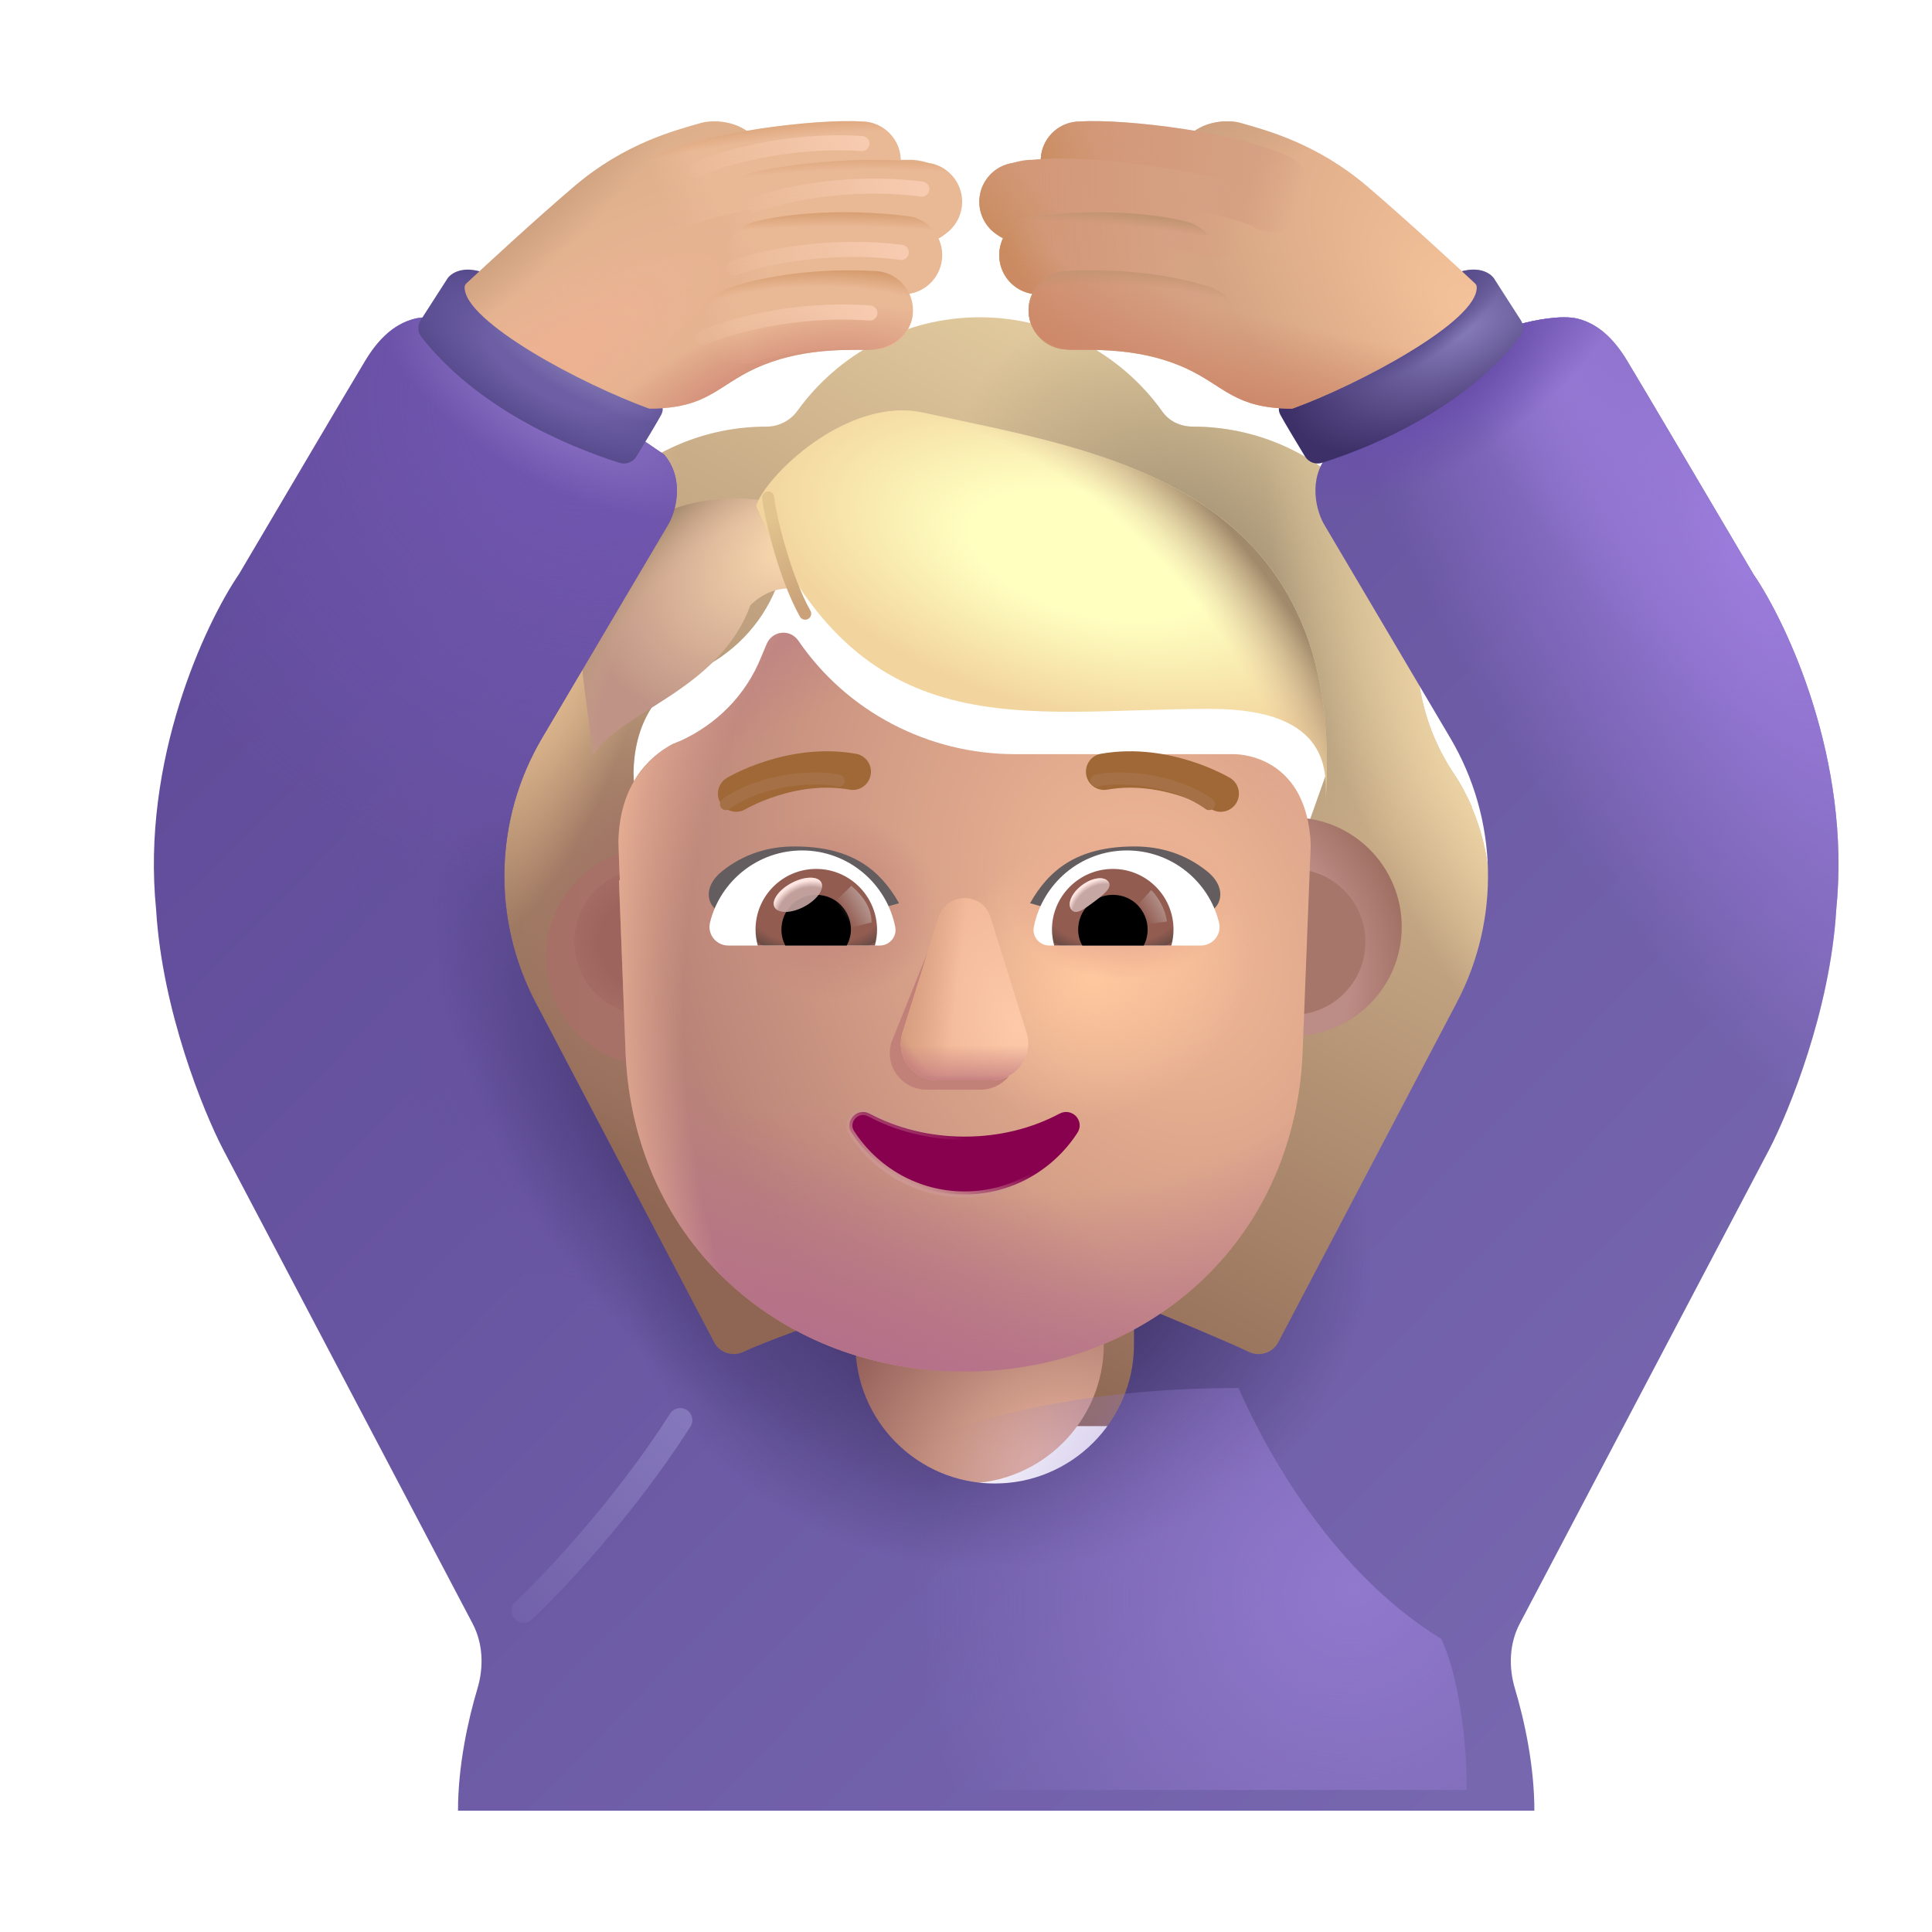 <svg width="32" height="32" viewBox="0 0 32 32" fill="none" xmlns="http://www.w3.org/2000/svg">
<g filter="url(#filter0_i_4002_3726)">
<path fill-rule="evenodd" clip-rule="evenodd" d="M24.06 17.187C24.299 16.697 24.424 16.15 24.424 15.581C24.424 15.055 24.316 14.562 24.122 14.112H24.128C24.038 13.909 23.936 13.716 23.812 13.535L23.809 13.532C23.422 12.94 23.217 12.245 23.217 11.539V11.528C23.217 9.478 21.555 7.816 19.506 7.816C19.3 7.816 19.107 7.725 18.993 7.554C18.321 6.62 17.217 6.005 15.976 6.005C14.735 6.005 13.63 6.62 12.958 7.554C12.844 7.713 12.651 7.816 12.446 7.816C12.414 7.816 12.382 7.816 12.35 7.817C10.345 7.868 8.734 9.51 8.734 11.528V11.539C8.734 12.245 8.529 12.94 8.142 13.532L8.139 13.536C7.754 14.127 7.527 14.82 7.527 15.581C7.527 16.162 7.664 16.697 7.891 17.187C7.971 17.346 7.971 17.54 7.891 17.699C7.664 18.177 7.527 18.712 7.527 19.282C7.527 21.286 9.144 24.371 11.148 24.371H20.803C22.808 24.371 24.424 21.286 24.424 19.282C24.424 18.712 24.288 18.177 24.06 17.699C23.98 17.54 23.98 17.346 24.06 17.187ZM10.266 14.18H10.252L11.601 16.83C11.739 19.983 12.97 16.83 15.976 16.83C18.981 16.83 20.292 20.34 20.431 17.187L21.709 13.589C21.648 12.189 20.633 12.091 20.431 12.091H16.808C15.377 12.091 14.027 11.39 13.22 10.208C13.081 10.013 12.793 10.047 12.7 10.265L12.608 10.483C12.354 11.115 11.87 11.597 11.27 11.872C11.252 11.878 11.232 11.887 11.212 11.895C11.192 11.904 11.171 11.913 11.154 11.918C10.889 12.056 10.266 12.469 10.243 13.537L10.254 13.881L10.266 14.18Z" fill="url(#paint0_linear_4002_3726)"/>
<path fill-rule="evenodd" clip-rule="evenodd" d="M24.06 17.187C24.299 16.697 24.424 16.15 24.424 15.581C24.424 15.055 24.316 14.562 24.122 14.112H24.128C24.038 13.909 23.936 13.716 23.812 13.535L23.809 13.532C23.422 12.94 23.217 12.245 23.217 11.539V11.528C23.217 9.478 21.555 7.816 19.506 7.816C19.3 7.816 19.107 7.725 18.993 7.554C18.321 6.62 17.217 6.005 15.976 6.005C14.735 6.005 13.63 6.62 12.958 7.554C12.844 7.713 12.651 7.816 12.446 7.816C12.414 7.816 12.382 7.816 12.35 7.817C10.345 7.868 8.734 9.51 8.734 11.528V11.539C8.734 12.245 8.529 12.94 8.142 13.532L8.139 13.536C7.754 14.127 7.527 14.82 7.527 15.581C7.527 16.162 7.664 16.697 7.891 17.187C7.971 17.346 7.971 17.54 7.891 17.699C7.664 18.177 7.527 18.712 7.527 19.282C7.527 21.286 9.144 24.371 11.148 24.371H20.803C22.808 24.371 24.424 21.286 24.424 19.282C24.424 18.712 24.288 18.177 24.06 17.699C23.98 17.54 23.98 17.346 24.06 17.187ZM10.266 14.18H10.252L11.601 16.83C11.739 19.983 12.97 16.83 15.976 16.83C18.981 16.83 20.292 20.34 20.431 17.187L21.709 13.589C21.648 12.189 20.633 12.091 20.431 12.091H16.808C15.377 12.091 14.027 11.39 13.22 10.208C13.081 10.013 12.793 10.047 12.7 10.265L12.608 10.483C12.354 11.115 11.87 11.597 11.27 11.872C11.252 11.878 11.232 11.887 11.212 11.895C11.192 11.904 11.171 11.913 11.154 11.918C10.889 12.056 10.266 12.469 10.243 13.537L10.254 13.881L10.266 14.18Z" fill="url(#paint1_radial_4002_3726)"/>
<path fill-rule="evenodd" clip-rule="evenodd" d="M24.06 17.187C24.299 16.697 24.424 16.15 24.424 15.581C24.424 15.055 24.316 14.562 24.122 14.112H24.128C24.038 13.909 23.936 13.716 23.812 13.535L23.809 13.532C23.422 12.94 23.217 12.245 23.217 11.539V11.528C23.217 9.478 21.555 7.816 19.506 7.816C19.3 7.816 19.107 7.725 18.993 7.554C18.321 6.62 17.217 6.005 15.976 6.005C14.735 6.005 13.63 6.62 12.958 7.554C12.844 7.713 12.651 7.816 12.446 7.816C12.414 7.816 12.382 7.816 12.35 7.817C10.345 7.868 8.734 9.51 8.734 11.528V11.539C8.734 12.245 8.529 12.94 8.142 13.532L8.139 13.536C7.754 14.127 7.527 14.82 7.527 15.581C7.527 16.162 7.664 16.697 7.891 17.187C7.971 17.346 7.971 17.54 7.891 17.699C7.664 18.177 7.527 18.712 7.527 19.282C7.527 21.286 9.144 24.371 11.148 24.371H20.803C22.808 24.371 24.424 21.286 24.424 19.282C24.424 18.712 24.288 18.177 24.06 17.699C23.98 17.54 23.98 17.346 24.06 17.187ZM10.266 14.18H10.252L11.601 16.83C11.739 19.983 12.97 16.83 15.976 16.83C18.981 16.83 20.292 20.34 20.431 17.187L21.709 13.589C21.648 12.189 20.633 12.091 20.431 12.091H16.808C15.377 12.091 14.027 11.39 13.22 10.208C13.081 10.013 12.793 10.047 12.7 10.265L12.608 10.483C12.354 11.115 11.87 11.597 11.27 11.872C11.252 11.878 11.232 11.887 11.212 11.895C11.192 11.904 11.171 11.913 11.154 11.918C10.889 12.056 10.266 12.469 10.243 13.537L10.254 13.881L10.266 14.18Z" fill="url(#paint2_radial_4002_3726)"/>
<path fill-rule="evenodd" clip-rule="evenodd" d="M24.06 17.187C24.299 16.697 24.424 16.15 24.424 15.581C24.424 15.055 24.316 14.562 24.122 14.112H24.128C24.038 13.909 23.936 13.716 23.812 13.535L23.809 13.532C23.422 12.94 23.217 12.245 23.217 11.539V11.528C23.217 9.478 21.555 7.816 19.506 7.816C19.3 7.816 19.107 7.725 18.993 7.554C18.321 6.62 17.217 6.005 15.976 6.005C14.735 6.005 13.63 6.62 12.958 7.554C12.844 7.713 12.651 7.816 12.446 7.816C12.414 7.816 12.382 7.816 12.35 7.817C10.345 7.868 8.734 9.51 8.734 11.528V11.539C8.734 12.245 8.529 12.94 8.142 13.532L8.139 13.536C7.754 14.127 7.527 14.82 7.527 15.581C7.527 16.162 7.664 16.697 7.891 17.187C7.971 17.346 7.971 17.54 7.891 17.699C7.664 18.177 7.527 18.712 7.527 19.282C7.527 21.286 9.144 24.371 11.148 24.371H20.803C22.808 24.371 24.424 21.286 24.424 19.282C24.424 18.712 24.288 18.177 24.06 17.699C23.98 17.54 23.98 17.346 24.06 17.187ZM10.266 14.18H10.252L11.601 16.83C11.739 19.983 12.97 16.83 15.976 16.83C18.981 16.83 20.292 20.34 20.431 17.187L21.709 13.589C21.648 12.189 20.633 12.091 20.431 12.091H16.808C15.377 12.091 14.027 11.39 13.22 10.208C13.081 10.013 12.793 10.047 12.7 10.265L12.608 10.483C12.354 11.115 11.87 11.597 11.27 11.872C11.252 11.878 11.232 11.887 11.212 11.895C11.192 11.904 11.171 11.913 11.154 11.918C10.889 12.056 10.266 12.469 10.243 13.537L10.254 13.881L10.266 14.18Z" fill="url(#paint3_radial_4002_3726)"/>
<path fill-rule="evenodd" clip-rule="evenodd" d="M24.06 17.187C24.299 16.697 24.424 16.15 24.424 15.581C24.424 15.055 24.316 14.562 24.122 14.112H24.128C24.038 13.909 23.936 13.716 23.812 13.535L23.809 13.532C23.422 12.94 23.217 12.245 23.217 11.539V11.528C23.217 9.478 21.555 7.816 19.506 7.816C19.3 7.816 19.107 7.725 18.993 7.554C18.321 6.62 17.217 6.005 15.976 6.005C14.735 6.005 13.63 6.62 12.958 7.554C12.844 7.713 12.651 7.816 12.446 7.816C12.414 7.816 12.382 7.816 12.35 7.817C10.345 7.868 8.734 9.51 8.734 11.528V11.539C8.734 12.245 8.529 12.94 8.142 13.532L8.139 13.536C7.754 14.127 7.527 14.82 7.527 15.581C7.527 16.162 7.664 16.697 7.891 17.187C7.971 17.346 7.971 17.54 7.891 17.699C7.664 18.177 7.527 18.712 7.527 19.282C7.527 21.286 9.144 24.371 11.148 24.371H20.803C22.808 24.371 24.424 21.286 24.424 19.282C24.424 18.712 24.288 18.177 24.06 17.699C23.98 17.54 23.98 17.346 24.06 17.187ZM10.266 14.18H10.252L11.601 16.83C11.739 19.983 12.97 16.83 15.976 16.83C18.981 16.83 20.292 20.34 20.431 17.187L21.709 13.589C21.648 12.189 20.633 12.091 20.431 12.091H16.808C15.377 12.091 14.027 11.39 13.22 10.208C13.081 10.013 12.793 10.047 12.7 10.265L12.608 10.483C12.354 11.115 11.87 11.597 11.27 11.872C11.252 11.878 11.232 11.887 11.212 11.895C11.192 11.904 11.171 11.913 11.154 11.918C10.889 12.056 10.266 12.469 10.243 13.537L10.254 13.881L10.266 14.18Z" fill="url(#paint4_radial_4002_3726)"/>
</g>
<g filter="url(#filter1_f_4002_3726)">
<path d="M10.469 8.834C11.168 8.212 12.176 8.205 12.742 8.306L13.194 9.758C12.905 9.714 12.647 9.815 12.43 10.022C11.917 11.44 10.255 11.791 9.818 12.51C9.648 10.831 9.262 9.909 10.469 8.834Z" fill="url(#paint5_radial_4002_3726)"/>
<path d="M10.469 8.834C11.168 8.212 12.176 8.205 12.742 8.306L13.194 9.758C12.905 9.714 12.647 9.815 12.43 10.022C11.917 11.44 10.255 11.791 9.818 12.51C9.648 10.831 9.262 9.909 10.469 8.834Z" fill="url(#paint6_radial_4002_3726)"/>
</g>
<g filter="url(#filter2_f_4002_3726)">
<path d="M15.297 6.835C14.023 6.554 12.657 7.91 12.525 8.381C14.26 12.455 16.917 11.741 20.047 11.741C22.075 11.741 21.977 12.819 21.953 13.319C22.343 7.991 18.201 7.476 15.297 6.835Z" fill="url(#paint7_radial_4002_3726)"/>
<path d="M15.297 6.835C14.023 6.554 12.657 7.91 12.525 8.381C14.26 12.455 16.917 11.741 20.047 11.741C22.075 11.741 21.977 12.819 21.953 13.319C22.343 7.991 18.201 7.476 15.297 6.835Z" fill="url(#paint8_radial_4002_3726)"/>
</g>
<rect x="13.668" y="17.985" width="4.615" height="6.587" rx="2.307" fill="url(#paint9_radial_4002_3726)"/>
<g filter="url(#filter3_i_4002_3726)">
<path d="M6.367 5.279C6.636 5.211 7.109 5.308 7.312 5.365L10.5 7.529C10.852 7.944 10.69 8.496 10.555 8.709L8.48 12.221C7.686 13.563 7.645 15.222 8.37 16.603L11.33 22.237C11.423 22.413 11.644 22.477 11.822 22.389C12.025 22.288 12.642 22.06 13.145 21.874C13.351 21.798 13.537 21.729 13.668 21.679V22.265C13.668 23.539 14.701 24.572 15.976 24.572C17.25 24.572 18.283 23.539 18.283 22.265V21.581C18.955 21.857 19.945 22.273 20.177 22.389C20.356 22.477 20.577 22.413 20.67 22.237L23.63 16.603C24.355 15.222 24.314 13.563 23.52 12.221L21.445 8.709C21.31 8.496 21.148 7.944 21.5 7.529L24.688 5.365C24.891 5.308 25.364 5.211 25.633 5.279C25.969 5.365 26.227 5.608 26.445 5.967C26.62 6.254 27.914 8.446 28.539 9.506C29.102 10.329 30.164 12.594 29.914 15.069C29.814 16.731 29.133 18.407 28.805 19.037L24.672 26.892C24.499 27.221 24.485 27.611 24.592 27.968C24.75 28.497 24.914 29.247 24.914 29.99H7.086C7.086 29.247 7.25 28.497 7.408 27.968C7.515 27.611 7.501 27.221 7.328 26.892L3.195 19.037C2.867 18.407 2.186 16.731 2.086 15.069C1.836 12.594 2.898 10.329 3.461 9.506C4.086 8.446 5.38 6.254 5.555 5.967C5.773 5.608 6.031 5.365 6.367 5.279Z" fill="url(#paint10_linear_4002_3726)"/>
<path d="M6.367 5.279C6.636 5.211 7.109 5.308 7.312 5.365L10.5 7.529C10.852 7.944 10.69 8.496 10.555 8.709L8.48 12.221C7.686 13.563 7.645 15.222 8.37 16.603L11.33 22.237C11.423 22.413 11.644 22.477 11.822 22.389C12.025 22.288 12.642 22.06 13.145 21.874C13.351 21.798 13.537 21.729 13.668 21.679V22.265C13.668 23.539 14.701 24.572 15.976 24.572C17.25 24.572 18.283 23.539 18.283 22.265V21.581C18.955 21.857 19.945 22.273 20.177 22.389C20.356 22.477 20.577 22.413 20.67 22.237L23.63 16.603C24.355 15.222 24.314 13.563 23.52 12.221L21.445 8.709C21.31 8.496 21.148 7.944 21.5 7.529L24.688 5.365C24.891 5.308 25.364 5.211 25.633 5.279C25.969 5.365 26.227 5.608 26.445 5.967C26.62 6.254 27.914 8.446 28.539 9.506C29.102 10.329 30.164 12.594 29.914 15.069C29.814 16.731 29.133 18.407 28.805 19.037L24.672 26.892C24.499 27.221 24.485 27.611 24.592 27.968C24.75 28.497 24.914 29.247 24.914 29.99H7.086C7.086 29.247 7.25 28.497 7.408 27.968C7.515 27.611 7.501 27.221 7.328 26.892L3.195 19.037C2.867 18.407 2.186 16.731 2.086 15.069C1.836 12.594 2.898 10.329 3.461 9.506C4.086 8.446 5.38 6.254 5.555 5.967C5.773 5.608 6.031 5.365 6.367 5.279Z" fill="url(#paint11_radial_4002_3726)"/>
<path d="M6.367 5.279C6.636 5.211 7.109 5.308 7.312 5.365L10.5 7.529C10.852 7.944 10.69 8.496 10.555 8.709L8.48 12.221C7.686 13.563 7.645 15.222 8.37 16.603L11.33 22.237C11.423 22.413 11.644 22.477 11.822 22.389C12.025 22.288 12.642 22.06 13.145 21.874C13.351 21.798 13.537 21.729 13.668 21.679V22.265C13.668 23.539 14.701 24.572 15.976 24.572C17.25 24.572 18.283 23.539 18.283 22.265V21.581C18.955 21.857 19.945 22.273 20.177 22.389C20.356 22.477 20.577 22.413 20.67 22.237L23.63 16.603C24.355 15.222 24.314 13.563 23.52 12.221L21.445 8.709C21.31 8.496 21.148 7.944 21.5 7.529L24.688 5.365C24.891 5.308 25.364 5.211 25.633 5.279C25.969 5.365 26.227 5.608 26.445 5.967C26.62 6.254 27.914 8.446 28.539 9.506C29.102 10.329 30.164 12.594 29.914 15.069C29.814 16.731 29.133 18.407 28.805 19.037L24.672 26.892C24.499 27.221 24.485 27.611 24.592 27.968C24.75 28.497 24.914 29.247 24.914 29.99H7.086C7.086 29.247 7.25 28.497 7.408 27.968C7.515 27.611 7.501 27.221 7.328 26.892L3.195 19.037C2.867 18.407 2.186 16.731 2.086 15.069C1.836 12.594 2.898 10.329 3.461 9.506C4.086 8.446 5.38 6.254 5.555 5.967C5.773 5.608 6.031 5.365 6.367 5.279Z" fill="url(#paint12_radial_4002_3726)"/>
<path d="M6.367 5.279C6.636 5.211 7.109 5.308 7.312 5.365L10.5 7.529C10.852 7.944 10.69 8.496 10.555 8.709L8.48 12.221C7.686 13.563 7.645 15.222 8.37 16.603L11.33 22.237C11.423 22.413 11.644 22.477 11.822 22.389C12.025 22.288 12.642 22.06 13.145 21.874C13.351 21.798 13.537 21.729 13.668 21.679V22.265C13.668 23.539 14.701 24.572 15.976 24.572C17.25 24.572 18.283 23.539 18.283 22.265V21.581C18.955 21.857 19.945 22.273 20.177 22.389C20.356 22.477 20.577 22.413 20.67 22.237L23.63 16.603C24.355 15.222 24.314 13.563 23.52 12.221L21.445 8.709C21.31 8.496 21.148 7.944 21.5 7.529L24.688 5.365C24.891 5.308 25.364 5.211 25.633 5.279C25.969 5.365 26.227 5.608 26.445 5.967C26.62 6.254 27.914 8.446 28.539 9.506C29.102 10.329 30.164 12.594 29.914 15.069C29.814 16.731 29.133 18.407 28.805 19.037L24.672 26.892C24.499 27.221 24.485 27.611 24.592 27.968C24.75 28.497 24.914 29.247 24.914 29.99H7.086C7.086 29.247 7.25 28.497 7.408 27.968C7.515 27.611 7.501 27.221 7.328 26.892L3.195 19.037C2.867 18.407 2.186 16.731 2.086 15.069C1.836 12.594 2.898 10.329 3.461 9.506C4.086 8.446 5.38 6.254 5.555 5.967C5.773 5.608 6.031 5.365 6.367 5.279Z" fill="url(#paint13_radial_4002_3726)"/>
<path d="M6.367 5.279C6.636 5.211 7.109 5.308 7.312 5.365L10.5 7.529C10.852 7.944 10.69 8.496 10.555 8.709L8.48 12.221C7.686 13.563 7.645 15.222 8.37 16.603L11.33 22.237C11.423 22.413 11.644 22.477 11.822 22.389C12.025 22.288 12.642 22.06 13.145 21.874C13.351 21.798 13.537 21.729 13.668 21.679V22.265C13.668 23.539 14.701 24.572 15.976 24.572C17.25 24.572 18.283 23.539 18.283 22.265V21.581C18.955 21.857 19.945 22.273 20.177 22.389C20.356 22.477 20.577 22.413 20.67 22.237L23.63 16.603C24.355 15.222 24.314 13.563 23.52 12.221L21.445 8.709C21.31 8.496 21.148 7.944 21.5 7.529L24.688 5.365C24.891 5.308 25.364 5.211 25.633 5.279C25.969 5.365 26.227 5.608 26.445 5.967C26.62 6.254 27.914 8.446 28.539 9.506C29.102 10.329 30.164 12.594 29.914 15.069C29.814 16.731 29.133 18.407 28.805 19.037L24.672 26.892C24.499 27.221 24.485 27.611 24.592 27.968C24.75 28.497 24.914 29.247 24.914 29.99H7.086C7.086 29.247 7.25 28.497 7.408 27.968C7.515 27.611 7.501 27.221 7.328 26.892L3.195 19.037C2.867 18.407 2.186 16.731 2.086 15.069C1.836 12.594 2.898 10.329 3.461 9.506C4.086 8.446 5.38 6.254 5.555 5.967C5.773 5.608 6.031 5.365 6.367 5.279Z" fill="url(#paint14_radial_4002_3726)"/>
<path d="M6.367 5.279C6.636 5.211 7.109 5.308 7.312 5.365L10.5 7.529C10.852 7.944 10.69 8.496 10.555 8.709L8.48 12.221C7.686 13.563 7.645 15.222 8.37 16.603L11.33 22.237C11.423 22.413 11.644 22.477 11.822 22.389C12.025 22.288 12.642 22.06 13.145 21.874C13.351 21.798 13.537 21.729 13.668 21.679V22.265C13.668 23.539 14.701 24.572 15.976 24.572C17.25 24.572 18.283 23.539 18.283 22.265V21.581C18.955 21.857 19.945 22.273 20.177 22.389C20.356 22.477 20.577 22.413 20.67 22.237L23.63 16.603C24.355 15.222 24.314 13.563 23.52 12.221L21.445 8.709C21.31 8.496 21.148 7.944 21.5 7.529L24.688 5.365C24.891 5.308 25.364 5.211 25.633 5.279C25.969 5.365 26.227 5.608 26.445 5.967C26.62 6.254 27.914 8.446 28.539 9.506C29.102 10.329 30.164 12.594 29.914 15.069C29.814 16.731 29.133 18.407 28.805 19.037L24.672 26.892C24.499 27.221 24.485 27.611 24.592 27.968C24.75 28.497 24.914 29.247 24.914 29.99H7.086C7.086 29.247 7.25 28.497 7.408 27.968C7.515 27.611 7.501 27.221 7.328 26.892L3.195 19.037C2.867 18.407 2.186 16.731 2.086 15.069C1.836 12.594 2.898 10.329 3.461 9.506C4.086 8.446 5.38 6.254 5.555 5.967C5.773 5.608 6.031 5.365 6.367 5.279Z" fill="url(#paint15_radial_4002_3726)"/>
<path d="M6.367 5.279C6.636 5.211 7.109 5.308 7.312 5.365L10.5 7.529C10.852 7.944 10.69 8.496 10.555 8.709L8.48 12.221C7.686 13.563 7.645 15.222 8.37 16.603L11.33 22.237C11.423 22.413 11.644 22.477 11.822 22.389C12.025 22.288 12.642 22.06 13.145 21.874C13.351 21.798 13.537 21.729 13.668 21.679V22.265C13.668 23.539 14.701 24.572 15.976 24.572C17.25 24.572 18.283 23.539 18.283 22.265V21.581C18.955 21.857 19.945 22.273 20.177 22.389C20.356 22.477 20.577 22.413 20.67 22.237L23.63 16.603C24.355 15.222 24.314 13.563 23.52 12.221L21.445 8.709C21.31 8.496 21.148 7.944 21.5 7.529L24.688 5.365C24.891 5.308 25.364 5.211 25.633 5.279C25.969 5.365 26.227 5.608 26.445 5.967C26.62 6.254 27.914 8.446 28.539 9.506C29.102 10.329 30.164 12.594 29.914 15.069C29.814 16.731 29.133 18.407 28.805 19.037L24.672 26.892C24.499 27.221 24.485 27.611 24.592 27.968C24.75 28.497 24.914 29.247 24.914 29.99H7.086C7.086 29.247 7.25 28.497 7.408 27.968C7.515 27.611 7.501 27.221 7.328 26.892L3.195 19.037C2.867 18.407 2.186 16.731 2.086 15.069C1.836 12.594 2.898 10.329 3.461 9.506C4.086 8.446 5.38 6.254 5.555 5.967C5.773 5.608 6.031 5.365 6.367 5.279Z" fill="url(#paint16_radial_4002_3726)"/>
<path d="M6.367 5.279C6.636 5.211 7.109 5.308 7.312 5.365L10.5 7.529C10.852 7.944 10.69 8.496 10.555 8.709L8.48 12.221C7.686 13.563 7.645 15.222 8.37 16.603L11.33 22.237C11.423 22.413 11.644 22.477 11.822 22.389C12.025 22.288 12.642 22.06 13.145 21.874C13.351 21.798 13.537 21.729 13.668 21.679V22.265C13.668 23.539 14.701 24.572 15.976 24.572C17.25 24.572 18.283 23.539 18.283 22.265V21.581C18.955 21.857 19.945 22.273 20.177 22.389C20.356 22.477 20.577 22.413 20.67 22.237L23.63 16.603C24.355 15.222 24.314 13.563 23.52 12.221L21.445 8.709C21.31 8.496 21.148 7.944 21.5 7.529L24.688 5.365C24.891 5.308 25.364 5.211 25.633 5.279C25.969 5.365 26.227 5.608 26.445 5.967C26.62 6.254 27.914 8.446 28.539 9.506C29.102 10.329 30.164 12.594 29.914 15.069C29.814 16.731 29.133 18.407 28.805 19.037L24.672 26.892C24.499 27.221 24.485 27.611 24.592 27.968C24.75 28.497 24.914 29.247 24.914 29.99H7.086C7.086 29.247 7.25 28.497 7.408 27.968C7.515 27.611 7.501 27.221 7.328 26.892L3.195 19.037C2.867 18.407 2.186 16.731 2.086 15.069C1.836 12.594 2.898 10.329 3.461 9.506C4.086 8.446 5.38 6.254 5.555 5.967C5.773 5.608 6.031 5.365 6.367 5.279Z" fill="url(#paint17_radial_4002_3726)"/>
<path d="M6.367 5.279C6.636 5.211 7.109 5.308 7.312 5.365L10.5 7.529C10.852 7.944 10.69 8.496 10.555 8.709L8.48 12.221C7.686 13.563 7.645 15.222 8.37 16.603L11.33 22.237C11.423 22.413 11.644 22.477 11.822 22.389C12.025 22.288 12.642 22.06 13.145 21.874C13.351 21.798 13.537 21.729 13.668 21.679V22.265C13.668 23.539 14.701 24.572 15.976 24.572C17.25 24.572 18.283 23.539 18.283 22.265V21.581C18.955 21.857 19.945 22.273 20.177 22.389C20.356 22.477 20.577 22.413 20.67 22.237L23.63 16.603C24.355 15.222 24.314 13.563 23.52 12.221L21.445 8.709C21.31 8.496 21.148 7.944 21.5 7.529L24.688 5.365C24.891 5.308 25.364 5.211 25.633 5.279C25.969 5.365 26.227 5.608 26.445 5.967C26.62 6.254 27.914 8.446 28.539 9.506C29.102 10.329 30.164 12.594 29.914 15.069C29.814 16.731 29.133 18.407 28.805 19.037L24.672 26.892C24.499 27.221 24.485 27.611 24.592 27.968C24.75 28.497 24.914 29.247 24.914 29.99H7.086C7.086 29.247 7.25 28.497 7.408 27.968C7.515 27.611 7.501 27.221 7.328 26.892L3.195 19.037C2.867 18.407 2.186 16.731 2.086 15.069C1.836 12.594 2.898 10.329 3.461 9.506C4.086 8.446 5.38 6.254 5.555 5.967C5.773 5.608 6.031 5.365 6.367 5.279Z" fill="url(#paint18_radial_4002_3726)"/>
</g>
<path d="M7.397 4.635L6.969 5.301C6.914 5.387 6.916 5.498 6.979 5.579C7.878 6.734 9.353 7.38 10.262 7.666C10.37 7.7 10.485 7.655 10.543 7.559C10.694 7.311 10.897 6.974 10.952 6.869C11.021 6.738 10.923 6.637 10.866 6.604L7.85 4.775L7.975 4.502C7.625 4.396 7.444 4.546 7.397 4.635Z" fill="url(#paint19_radial_4002_3726)"/>
<path d="M7.397 4.635L6.969 5.301C6.914 5.387 6.916 5.498 6.979 5.579C7.878 6.734 9.353 7.38 10.262 7.666C10.37 7.7 10.485 7.655 10.543 7.559C10.694 7.311 10.897 6.974 10.952 6.869C11.021 6.738 10.923 6.637 10.866 6.604L7.85 4.775L7.975 4.502C7.625 4.396 7.444 4.546 7.397 4.635Z" fill="url(#paint20_radial_4002_3726)"/>
<path d="M24.76 4.635L25.188 5.301C25.244 5.387 25.241 5.498 25.178 5.579C24.279 6.734 22.805 7.38 21.895 7.666C21.788 7.7 21.673 7.655 21.614 7.559C21.464 7.311 21.261 6.974 21.206 6.869C21.137 6.738 21.234 6.637 21.291 6.604L24.307 4.775L24.182 4.502C24.532 4.396 24.713 4.546 24.76 4.635Z" fill="url(#paint21_radial_4002_3726)"/>
<path d="M24.76 4.635L25.188 5.301C25.244 5.387 25.241 5.498 25.178 5.579C24.279 6.734 22.805 7.38 21.895 7.666C21.788 7.7 21.673 7.655 21.614 7.559C21.464 7.311 21.261 6.974 21.206 6.869C21.137 6.738 21.234 6.637 21.291 6.604L24.307 4.775L24.182 4.502C24.532 4.396 24.713 4.546 24.76 4.635Z" fill="url(#paint22_radial_4002_3726)"/>
<path d="M9.515 3.084C8.891 3.616 8.078 4.365 7.725 4.695C7.71 4.71 7.699 4.728 7.698 4.749C7.665 5.322 9.667 6.374 10.737 6.762C10.748 6.766 10.759 6.768 10.771 6.768C11.712 6.763 11.876 6.396 12.507 6.104C13.233 5.768 13.983 5.795 14.374 5.795C14.765 5.795 14.976 5.576 15.069 5.381C15.133 5.248 15.134 5.065 15.04 4.858C15.126 4.858 15.363 4.77 15.482 4.576C15.657 4.308 15.59 4.068 15.538 3.951C15.694 3.889 15.875 3.647 15.851 3.303C15.813 2.765 15.288 2.641 15.069 2.647H14.905C14.918 2.097 14.32 2.046 14.091 2.072L12.374 2.17C12.116 1.99 11.785 1.987 11.608 2.037C11.176 2.16 10.345 2.376 9.515 3.084Z" fill="url(#paint23_radial_4002_3726)"/>
<path d="M9.515 3.084C8.891 3.616 8.078 4.365 7.725 4.695C7.71 4.71 7.699 4.728 7.698 4.749C7.665 5.322 9.667 6.374 10.737 6.762C10.748 6.766 10.759 6.768 10.771 6.768C11.712 6.763 11.876 6.396 12.507 6.104C13.233 5.768 13.983 5.795 14.374 5.795C14.765 5.795 14.976 5.576 15.069 5.381C15.133 5.248 15.134 5.065 15.04 4.858C15.126 4.858 15.363 4.77 15.482 4.576C15.657 4.308 15.59 4.068 15.538 3.951C15.694 3.889 15.875 3.647 15.851 3.303C15.813 2.765 15.288 2.641 15.069 2.647H14.905C14.918 2.097 14.32 2.046 14.091 2.072L12.374 2.17C12.116 1.99 11.785 1.987 11.608 2.037C11.176 2.16 10.345 2.376 9.515 3.084Z" fill="url(#paint24_radial_4002_3726)"/>
<path d="M22.643 3.084C23.266 3.616 24.08 4.365 24.432 4.695C24.447 4.71 24.458 4.728 24.459 4.749C24.492 5.322 22.491 6.374 21.421 6.762C21.41 6.766 21.398 6.768 21.387 6.768C20.446 6.763 20.282 6.396 19.651 6.104C18.924 5.768 18.174 5.795 17.784 5.795C17.393 5.795 17.182 5.576 17.088 5.381C17.024 5.248 17.024 5.065 17.117 4.858C17.032 4.858 16.795 4.77 16.676 4.576C16.501 4.308 16.567 4.068 16.619 3.951C16.463 3.889 16.283 3.647 16.307 3.303C16.344 2.765 16.869 2.641 17.088 2.647H17.252C17.24 2.097 17.837 2.046 18.067 2.072L19.784 2.17C20.041 1.99 20.373 1.987 20.549 2.037C20.981 2.16 21.812 2.376 22.643 3.084Z" fill="url(#paint25_radial_4002_3726)"/>
<path d="M22.643 3.084C23.266 3.616 24.08 4.365 24.432 4.695C24.447 4.71 24.458 4.728 24.459 4.749C24.492 5.322 22.491 6.374 21.421 6.762C21.41 6.766 21.398 6.768 21.387 6.768C20.446 6.763 20.282 6.396 19.651 6.104C18.924 5.768 18.174 5.795 17.784 5.795C17.393 5.795 17.182 5.576 17.088 5.381C17.024 5.248 17.024 5.065 17.117 4.858C17.032 4.858 16.795 4.77 16.676 4.576C16.501 4.308 16.567 4.068 16.619 3.951C16.463 3.889 16.283 3.647 16.307 3.303C16.344 2.765 16.869 2.641 17.088 2.647H17.252C17.24 2.097 17.837 2.046 18.067 2.072L19.784 2.17C20.041 1.99 20.373 1.987 20.549 2.037C20.981 2.16 21.812 2.376 22.643 3.084Z" fill="url(#paint26_radial_4002_3726)"/>
<g filter="url(#filter4_f_4002_3726)">
<path d="M23.873 27.147C21.923 25.947 20.837 23.73 20.514 22.99C15.339 22.99 11.232 24.959 10.107 29.647H24.295C24.295 28.747 24.139 27.709 23.873 27.147Z" fill="url(#paint27_radial_4002_3726)"/>
</g>
<g filter="url(#filter5_f_4002_3726)">
<path d="M8.673 26.678C9.152 26.23 10.342 24.972 11.267 23.522" stroke="url(#paint28_linear_4002_3726)" stroke-width="0.4" stroke-linecap="round"/>
</g>
<path d="M11.082 3.186C11.762 2.842 13.551 2.615 14.27 2.662" stroke="url(#paint29_linear_4002_3726)" stroke-width="1.3" stroke-linecap="round"/>
<path d="M11.082 3.186C11.762 2.842 13.551 2.615 14.27 2.662" stroke="url(#paint30_radial_4002_3726)" stroke-width="1.3" stroke-linecap="round"/>
<path d="M21.076 3.186C20.396 2.842 18.607 2.615 17.888 2.662" stroke="url(#paint31_linear_4002_3726)" stroke-width="1.3" stroke-linecap="round"/>
<path d="M21.076 3.186C20.396 2.842 18.607 2.615 17.888 2.662" stroke="url(#paint32_linear_4002_3726)" stroke-width="1.3" stroke-linecap="round"/>
<path d="M21.076 3.186C20.396 2.842 18.607 2.615 17.888 2.662" stroke="url(#paint33_radial_4002_3726)" stroke-width="1.3" stroke-linecap="round"/>
<path d="M21.076 3.186C20.396 2.842 18.607 2.615 17.888 2.662" stroke="url(#paint34_radial_4002_3726)" stroke-width="1.3" stroke-linecap="round"/>
<path d="M12.62 3.49C13.05 3.381 14.271 3.217 15.286 3.342" stroke="url(#paint35_linear_4002_3726)" stroke-width="1.3" stroke-linecap="round"/>
<path d="M12.62 3.49C13.05 3.381 14.271 3.217 15.286 3.342" stroke="url(#paint36_radial_4002_3726)" stroke-width="1.3" stroke-linecap="round"/>
<path d="M20.126 3.608C19.696 3.498 17.751 3.131 16.871 3.342" stroke="url(#paint37_linear_4002_3726)" stroke-width="1.3" stroke-linecap="round"/>
<path d="M20.126 3.608C19.696 3.498 17.751 3.131 16.871 3.342" stroke="url(#paint38_linear_4002_3726)" stroke-width="1.3" stroke-linecap="round"/>
<path d="M20.126 3.608C19.696 3.498 17.751 3.131 16.871 3.342" stroke="url(#paint39_radial_4002_3726)" stroke-width="1.3" stroke-linecap="round"/>
<path d="M20.126 3.608C19.696 3.498 17.751 3.131 16.871 3.342" stroke="url(#paint40_radial_4002_3726)" stroke-width="1.3" stroke-linecap="round"/>
<path d="M12.659 4.303C13.089 4.193 13.941 4.1 14.956 4.225" stroke="url(#paint41_linear_4002_3726)" stroke-width="1.3" stroke-linecap="round"/>
<path d="M12.659 4.303C13.089 4.193 13.941 4.1 14.956 4.225" stroke="url(#paint42_radial_4002_3726)" stroke-width="1.3" stroke-linecap="round"/>
<path d="M19.498 4.303C19.068 4.193 18.217 4.1 17.201 4.225" stroke="url(#paint43_linear_4002_3726)" stroke-width="1.3" stroke-linecap="round"/>
<path d="M19.498 4.303C19.068 4.193 18.217 4.1 17.201 4.225" stroke="url(#paint44_linear_4002_3726)" stroke-width="1.3" stroke-linecap="round"/>
<path d="M19.498 4.303C19.068 4.193 18.217 4.1 17.201 4.225" stroke="url(#paint45_radial_4002_3726)" stroke-width="1.3" stroke-linecap="round"/>
<path d="M19.498 4.303C19.068 4.193 18.217 4.1 17.201 4.225" stroke="url(#paint46_radial_4002_3726)" stroke-width="1.3" stroke-linecap="round"/>
<path d="M12.3 5.381C12.574 5.279 13.402 5.076 14.472 5.139" stroke="url(#paint47_linear_4002_3726)" stroke-width="1.3" stroke-linecap="round"/>
<path d="M12.3 5.381C12.574 5.279 13.402 5.076 14.472 5.139" stroke="url(#paint48_radial_4002_3726)" stroke-width="1.3" stroke-linecap="round"/>
<path d="M19.857 5.381C19.584 5.279 18.756 5.076 17.686 5.139" stroke="url(#paint49_linear_4002_3726)" stroke-width="1.3" stroke-linecap="round"/>
<path d="M19.857 5.381C19.584 5.279 18.756 5.076 17.686 5.139" stroke="url(#paint50_linear_4002_3726)" stroke-width="1.3" stroke-linecap="round"/>
<path d="M19.857 5.381C19.584 5.279 18.756 5.076 17.686 5.139" stroke="url(#paint51_radial_4002_3726)" stroke-width="1.3" stroke-linecap="round"/>
<path d="M19.857 5.381C19.584 5.279 18.756 5.076 17.686 5.139" stroke="url(#paint52_radial_4002_3726)" stroke-width="1.3" stroke-linecap="round"/>
<path d="M22.643 3.084C23.266 3.616 24.08 4.365 24.432 4.695C24.447 4.71 24.458 4.728 24.459 4.749C24.492 5.322 22.491 6.374 21.421 6.762C21.41 6.766 21.398 6.768 21.387 6.768C20.446 6.763 20.282 6.396 19.651 6.104C18.924 5.768 18.174 5.795 17.784 5.795C17.393 5.795 17.182 5.576 17.088 5.381C17.024 5.248 17.024 5.065 17.117 4.858C17.032 4.858 16.795 4.77 16.676 4.576C16.501 4.308 16.567 4.068 16.619 3.951C16.463 3.889 16.283 3.647 16.307 3.303C16.344 2.765 16.869 2.641 17.088 2.647H17.252C17.24 2.097 17.837 2.046 18.067 2.072L19.784 2.17C20.041 1.99 20.373 1.987 20.549 2.037C20.981 2.16 21.812 2.376 22.643 3.084Z" fill="url(#paint53_radial_4002_3726)"/>
<path d="M9.515 3.084C8.891 3.616 8.078 4.365 7.725 4.695C7.71 4.71 7.699 4.728 7.698 4.749C7.665 5.322 9.667 6.374 10.737 6.762C10.748 6.766 10.759 6.768 10.771 6.768C11.712 6.763 11.876 6.396 12.507 6.104C13.233 5.768 13.983 5.795 14.374 5.795C14.765 5.795 14.976 5.576 15.069 5.381C15.133 5.248 15.134 5.065 15.04 4.858C15.126 4.858 15.363 4.77 15.482 4.576C15.657 4.308 15.59 4.068 15.538 3.951C15.694 3.889 15.875 3.647 15.851 3.303C15.813 2.765 15.288 2.641 15.069 2.647H14.905C14.918 2.097 14.32 2.046 14.091 2.072L12.374 2.17C12.116 1.99 11.785 1.987 11.608 2.037C11.176 2.16 10.345 2.376 9.515 3.084Z" fill="url(#paint54_radial_4002_3726)"/>
<path d="M9.515 3.084C8.891 3.616 8.078 4.365 7.725 4.695C7.71 4.71 7.699 4.728 7.698 4.749C7.665 5.322 9.667 6.374 10.737 6.762C10.748 6.766 10.759 6.768 10.771 6.768C11.712 6.763 11.876 6.396 12.507 6.104C13.233 5.768 13.983 5.795 14.374 5.795C14.765 5.795 14.976 5.576 15.069 5.381C15.133 5.248 15.134 5.065 15.04 4.858C15.126 4.858 15.363 4.77 15.482 4.576C15.657 4.308 15.59 4.068 15.538 3.951C15.694 3.889 15.875 3.647 15.851 3.303C15.813 2.765 15.288 2.641 15.069 2.647H14.905C14.918 2.097 14.32 2.046 14.091 2.072L12.374 2.17C12.116 1.99 11.785 1.987 11.608 2.037C11.176 2.16 10.345 2.376 9.515 3.084Z" fill="url(#paint55_radial_4002_3726)"/>
<g filter="url(#filter6_i_4002_3726)">
<path d="M10.704 17.411C11.704 17.411 12.514 16.6 12.514 15.601C12.514 14.601 11.704 13.79 10.704 13.79C9.704 13.79 8.893 14.601 8.893 15.601C8.893 16.6 9.704 17.411 10.704 17.411Z" fill="url(#paint56_linear_4002_3726)"/>
</g>
<g filter="url(#filter7_i_4002_3726)">
<path d="M21.407 17.411C22.407 17.411 23.217 16.6 23.217 15.601C23.217 14.601 22.407 13.79 21.407 13.79C20.407 13.79 19.597 14.601 19.597 15.601C19.597 16.6 20.407 17.411 21.407 17.411Z" fill="url(#paint57_radial_4002_3726)"/>
</g>
<g filter="url(#filter8_f_4002_3726)">
<path d="M21.407 16.809C22.074 16.809 22.616 16.268 22.616 15.601C22.616 14.933 22.074 14.392 21.407 14.392C20.74 14.392 20.198 14.933 20.198 15.601C20.198 16.268 20.74 16.809 21.407 16.809Z" fill="#A6766A"/>
</g>
<g filter="url(#filter9_f_4002_3726)">
<path d="M10.726 16.809C11.393 16.809 11.934 16.268 11.934 15.601C11.934 14.933 11.393 14.392 10.726 14.392C10.058 14.392 9.517 14.933 9.517 15.601C9.517 16.268 10.058 16.809 10.726 16.809Z" fill="#9C645C"/>
<path d="M10.726 16.809C11.393 16.809 11.934 16.268 11.934 15.601C11.934 14.933 11.393 14.392 10.726 14.392C10.058 14.392 9.517 14.933 9.517 15.601C9.517 16.268 10.058 16.809 10.726 16.809Z" fill="url(#paint58_radial_4002_3726)"/>
</g>
<g filter="url(#filter10_i_4002_3726)">
<path d="M10.252 14.18H10.266L10.254 13.881L10.243 13.537C10.266 12.469 10.889 12.056 11.154 11.918C11.172 11.913 11.192 11.904 11.212 11.895C11.232 11.887 11.252 11.878 11.27 11.872C11.87 11.597 12.354 11.115 12.608 10.483L12.7 10.265C12.793 10.047 13.081 10.013 13.22 10.208C14.027 11.39 15.377 12.091 16.808 12.091H20.431C20.633 12.091 21.648 12.189 21.709 13.589L21.575 17.047C21.436 20.2 18.974 22.317 15.968 22.317C12.963 22.317 10.5 20.2 10.362 17.047L10.252 14.18Z" fill="url(#paint59_radial_4002_3726)"/>
<path d="M10.252 14.18H10.266L10.254 13.881L10.243 13.537C10.266 12.469 10.889 12.056 11.154 11.918C11.172 11.913 11.192 11.904 11.212 11.895C11.232 11.887 11.252 11.878 11.27 11.872C11.87 11.597 12.354 11.115 12.608 10.483L12.7 10.265C12.793 10.047 13.081 10.013 13.22 10.208C14.027 11.39 15.377 12.091 16.808 12.091H20.431C20.633 12.091 21.648 12.189 21.709 13.589L21.575 17.047C21.436 20.2 18.974 22.317 15.968 22.317C12.963 22.317 10.5 20.2 10.362 17.047L10.252 14.18Z" fill="url(#paint60_radial_4002_3726)"/>
<path d="M10.252 14.18H10.266L10.254 13.881L10.243 13.537C10.266 12.469 10.889 12.056 11.154 11.918C11.172 11.913 11.192 11.904 11.212 11.895C11.232 11.887 11.252 11.878 11.27 11.872C11.87 11.597 12.354 11.115 12.608 10.483L12.7 10.265C12.793 10.047 13.081 10.013 13.22 10.208C14.027 11.39 15.377 12.091 16.808 12.091H20.431C20.633 12.091 21.648 12.189 21.709 13.589L21.575 17.047C21.436 20.2 18.974 22.317 15.968 22.317C12.963 22.317 10.5 20.2 10.362 17.047L10.252 14.18Z" fill="url(#paint61_radial_4002_3726)"/>
<path d="M10.252 14.18H10.266L10.254 13.881L10.243 13.537C10.266 12.469 10.889 12.056 11.154 11.918C11.172 11.913 11.192 11.904 11.212 11.895C11.232 11.887 11.252 11.878 11.27 11.872C11.87 11.597 12.354 11.115 12.608 10.483L12.7 10.265C12.793 10.047 13.081 10.013 13.22 10.208C14.027 11.39 15.377 12.091 16.808 12.091H20.431C20.633 12.091 21.648 12.189 21.709 13.589L21.575 17.047C21.436 20.2 18.974 22.317 15.968 22.317C12.963 22.317 10.5 20.2 10.362 17.047L10.252 14.18Z" fill="url(#paint62_radial_4002_3726)"/>
<path d="M10.252 14.18H10.266L10.254 13.881L10.243 13.537C10.266 12.469 10.889 12.056 11.154 11.918C11.172 11.913 11.192 11.904 11.212 11.895C11.232 11.887 11.252 11.878 11.27 11.872C11.87 11.597 12.354 11.115 12.608 10.483L12.7 10.265C12.793 10.047 13.081 10.013 13.22 10.208C14.027 11.39 15.377 12.091 16.808 12.091H20.431C20.633 12.091 21.648 12.189 21.709 13.589L21.575 17.047C21.436 20.2 18.974 22.317 15.968 22.317C12.963 22.317 10.5 20.2 10.362 17.047L10.252 14.18Z" fill="url(#paint63_radial_4002_3726)"/>
<path d="M10.252 14.18H10.266L10.254 13.881L10.243 13.537C10.266 12.469 10.889 12.056 11.154 11.918C11.172 11.913 11.192 11.904 11.212 11.895C11.232 11.887 11.252 11.878 11.27 11.872C11.87 11.597 12.354 11.115 12.608 10.483L12.7 10.265C12.793 10.047 13.081 10.013 13.22 10.208C14.027 11.39 15.377 12.091 16.808 12.091H20.431C20.633 12.091 21.648 12.189 21.709 13.589L21.575 17.047C21.436 20.2 18.974 22.317 15.968 22.317C12.963 22.317 10.5 20.2 10.362 17.047L10.252 14.18Z" fill="url(#paint64_radial_4002_3726)"/>
<path d="M10.252 14.18H10.266L10.254 13.881L10.243 13.537C10.266 12.469 10.889 12.056 11.154 11.918C11.172 11.913 11.192 11.904 11.212 11.895C11.232 11.887 11.252 11.878 11.27 11.872C11.87 11.597 12.354 11.115 12.608 10.483L12.7 10.265C12.793 10.047 13.081 10.013 13.22 10.208C14.027 11.39 15.377 12.091 16.808 12.091H20.431C20.633 12.091 21.648 12.189 21.709 13.589L21.575 17.047C21.436 20.2 18.974 22.317 15.968 22.317C12.963 22.317 10.5 20.2 10.362 17.047L10.252 14.18Z" fill="url(#paint65_radial_4002_3726)"/>
</g>
<g filter="url(#filter11_f_4002_3726)">
<path d="M15.534 15.35L14.765 17.263C14.643 17.656 14.936 18.049 15.351 18.049H16.235C16.65 18.049 16.943 17.65 16.821 17.263L16.223 15.35C16.095 14.926 15.668 14.926 15.534 15.35Z" fill="#C28178"/>
</g>
<g filter="url(#filter12_f_4002_3726)">
<path d="M15.546 15.194L14.948 17.107C14.826 17.5 15.118 17.894 15.533 17.894H16.418C16.833 17.894 17.126 17.494 17.004 17.107L16.406 15.194C16.278 14.77 15.68 14.77 15.546 15.194Z" fill="#EFB696"/>
<path d="M15.546 15.194L14.948 17.107C14.826 17.5 15.118 17.894 15.533 17.894H16.418C16.833 17.894 17.126 17.494 17.004 17.107L16.406 15.194C16.278 14.77 15.68 14.77 15.546 15.194Z" fill="url(#paint66_radial_4002_3726)"/>
<path d="M15.546 15.194L14.948 17.107C14.826 17.5 15.118 17.894 15.533 17.894H16.418C16.833 17.894 17.126 17.494 17.004 17.107L16.406 15.194C16.278 14.77 15.68 14.77 15.546 15.194Z" fill="url(#paint67_linear_4002_3726)"/>
<path d="M15.546 15.194L14.948 17.107C14.826 17.5 15.118 17.894 15.533 17.894H16.418C16.833 17.894 17.126 17.494 17.004 17.107L16.406 15.194C16.278 14.77 15.68 14.77 15.546 15.194Z" fill="url(#paint68_linear_4002_3726)"/>
</g>
<path d="M15.546 15.194L14.948 17.107C14.826 17.5 15.118 17.894 15.533 17.894H16.418C16.833 17.894 17.126 17.494 17.004 17.107L16.406 15.194C16.278 14.77 15.68 14.77 15.546 15.194Z" fill="url(#paint69_linear_4002_3726)"/>
<path d="M15.546 15.194L14.948 17.107C14.826 17.5 15.118 17.894 15.533 17.894H16.418C16.833 17.894 17.126 17.494 17.004 17.107L16.406 15.194C16.278 14.77 15.68 14.77 15.546 15.194Z" fill="url(#paint70_radial_4002_3726)"/>
<path d="M14.4 18.444L14.4 18.444L14.399 18.444C14.297 18.391 14.191 18.424 14.129 18.492C14.066 18.56 14.041 18.667 14.106 18.763C14.502 19.376 15.191 19.784 15.976 19.784C16.761 19.784 17.45 19.375 17.846 18.762C17.909 18.665 17.886 18.557 17.823 18.489C17.759 18.422 17.653 18.392 17.552 18.444L17.552 18.444L17.552 18.444C17.096 18.687 16.559 18.826 15.976 18.826C15.398 18.826 14.855 18.687 14.4 18.444Z" fill="#88014E" stroke="url(#paint71_linear_4002_3726)" stroke-width="0.1"/>
<g filter="url(#filter13_i_4002_3726)">
<path d="M17.261 14.96C17.559 14.435 18.013 14.02 18.991 14.02C19.418 14.02 19.831 14.139 20.198 14.435C20.5 14.679 20.459 14.992 20.225 15.109L19.6 15.466C18.866 15.229 18.055 15.197 17.261 14.96Z" fill="#635D5F"/>
</g>
<g filter="url(#filter14_i_4002_3726)">
<path d="M14.691 14.96C14.392 14.435 13.938 14.02 12.961 14.02C12.533 14.02 12.121 14.139 11.754 14.435C11.452 14.679 11.492 14.992 11.726 15.109L12.352 15.466C13.085 15.229 13.896 15.197 14.691 14.96Z" fill="#635D5F"/>
</g>
<g filter="url(#filter15_i_4002_3726)">
<path d="M12.153 13.6L12.148 13.603C12.148 13.603 12.148 13.603 12.148 13.603C12.005 13.688 11.82 13.642 11.734 13.499C11.648 13.357 11.695 13.171 11.838 13.085L11.838 13.085L11.84 13.084L11.843 13.082L11.854 13.076C11.862 13.071 11.875 13.064 11.89 13.056C11.921 13.039 11.965 13.016 12.021 12.99C12.131 12.937 12.289 12.869 12.482 12.808C12.864 12.686 13.399 12.583 13.976 12.685C14.141 12.714 14.25 12.87 14.221 13.035C14.192 13.199 14.036 13.308 13.872 13.279C13.423 13.2 12.992 13.278 12.665 13.383C12.504 13.434 12.371 13.491 12.28 13.535C12.235 13.556 12.2 13.574 12.178 13.587C12.166 13.593 12.158 13.597 12.153 13.6Z" fill="#9F6836"/>
</g>
<g filter="url(#filter16_i_4002_3726)">
<path fill-rule="evenodd" clip-rule="evenodd" d="M20.174 13.085C20.174 13.085 20.174 13.085 20.019 13.344L20.174 13.085C20.317 13.171 20.363 13.357 20.278 13.499C20.192 13.642 20.007 13.689 19.864 13.603C19.864 13.603 19.864 13.603 19.864 13.603L19.859 13.6C19.854 13.597 19.846 13.593 19.834 13.587C19.812 13.574 19.777 13.556 19.732 13.535C19.641 13.491 19.508 13.434 19.346 13.383C19.02 13.278 18.589 13.2 18.14 13.279C17.976 13.308 17.82 13.199 17.791 13.035C17.762 12.87 17.871 12.714 18.035 12.685C18.613 12.583 19.148 12.686 19.53 12.808C19.723 12.869 19.881 12.937 19.991 12.99C20.047 13.016 20.091 13.039 20.122 13.056C20.137 13.064 20.15 13.071 20.158 13.076L20.169 13.082L20.172 13.084L20.174 13.085L20.174 13.085Z" fill="#9F6836"/>
</g>
<path d="M18.666 14.086C19.401 14.086 20.021 14.593 20.19 15.277C20.241 15.474 20.09 15.661 19.889 15.661H17.379C17.219 15.661 17.091 15.515 17.123 15.355C17.265 14.634 17.899 14.086 18.666 14.086Z" fill="white"/>
<path d="M18.433 14.392C18.99 14.392 19.437 14.844 19.437 15.396C19.437 15.487 19.424 15.579 19.401 15.661H17.461C17.438 15.574 17.424 15.487 17.424 15.396C17.424 14.844 17.876 14.392 18.433 14.392Z" fill="url(#paint72_radial_4002_3726)"/>
<path d="M17.858 15.396C17.858 15.077 18.114 14.821 18.433 14.821C18.753 14.821 19.008 15.077 19.008 15.396C19.008 15.492 18.985 15.583 18.944 15.661H17.927C17.881 15.583 17.858 15.492 17.858 15.396Z" fill="black"/>
<g filter="url(#filter17_f_4002_3726)">
<path d="M18.359 14.604C18.431 14.7 18.281 14.817 18.111 14.944C17.941 15.071 17.815 15.16 17.744 15.065C17.672 14.969 17.752 14.788 17.922 14.661C18.092 14.534 18.288 14.509 18.359 14.604Z" fill="#C7A7A3"/>
<path d="M18.359 14.604C18.431 14.7 18.281 14.817 18.111 14.944C17.941 15.071 17.815 15.16 17.744 15.065C17.672 14.969 17.752 14.788 17.922 14.661C18.092 14.534 18.288 14.509 18.359 14.604Z" fill="url(#paint73_radial_4002_3726)"/>
</g>
<g filter="url(#filter18_f_4002_3726)">
<path d="M19.328 15.264C19.29 15.004 19.139 14.809 19.067 14.743L18.775 15.064L18.907 15.321L19.328 15.264Z" fill="url(#paint74_linear_4002_3726)"/>
</g>
<path d="M13.286 14.086C12.551 14.086 11.93 14.593 11.761 15.277C11.711 15.474 11.862 15.661 12.062 15.661H14.573C14.732 15.661 14.86 15.515 14.828 15.355C14.687 14.634 14.048 14.086 13.286 14.086Z" fill="white"/>
<path d="M13.518 14.392C12.962 14.392 12.514 14.844 12.514 15.396C12.514 15.487 12.528 15.579 12.551 15.661H14.491C14.513 15.574 14.527 15.487 14.527 15.396C14.523 14.844 14.075 14.392 13.518 14.392Z" fill="url(#paint75_radial_4002_3726)"/>
<path d="M14.094 15.396C14.094 15.077 13.838 14.821 13.518 14.821C13.199 14.821 12.943 15.077 12.943 15.396C12.943 15.492 12.966 15.583 13.007 15.661H14.025C14.066 15.583 14.094 15.492 14.094 15.396Z" fill="black"/>
<g filter="url(#filter19_f_4002_3726)">
<path d="M14.436 15.278C14.436 14.954 14.172 14.737 14.101 14.672L13.776 14.986L13.976 15.392L14.436 15.278Z" fill="url(#paint76_linear_4002_3726)"/>
</g>
<g filter="url(#filter20_f_4002_3726)">
<ellipse cx="13.216" cy="14.821" rx="0.438" ry="0.222" transform="rotate(-27.914 13.216 14.821)" fill="#C7A7A3" fill-opacity="0.9"/>
<ellipse cx="13.216" cy="14.821" rx="0.438" ry="0.222" transform="rotate(-27.914 13.216 14.821)" fill="url(#paint77_radial_4002_3726)"/>
</g>
<g filter="url(#filter21_f_4002_3726)">
<path d="M18.158 12.931C18.521 12.843 19.423 12.887 20.026 13.318" stroke="#A57045" stroke-width="0.2" stroke-linecap="round"/>
</g>
<g filter="url(#filter22_f_4002_3726)">
<path d="M13.893 12.931C13.53 12.843 12.627 12.887 12.024 13.318" stroke="#A57045" stroke-width="0.2" stroke-linecap="round"/>
</g>
<g filter="url(#filter23_f_4002_3726)">
<path d="M12.723 8.24C12.749 8.514 12.987 9.541 13.336 10.164" stroke="url(#paint78_linear_4002_3726)" stroke-width="0.2" stroke-linecap="round"/>
</g>
<g filter="url(#filter24_f_4002_3726)">
<path d="M11.65 5.594C12.041 5.421 13.126 5.091 14.408 5.184" stroke="url(#paint79_linear_4002_3726)" stroke-width="0.25" stroke-linecap="round"/>
</g>
<g filter="url(#filter25_f_4002_3726)">
<path d="M12.152 4.442C12.552 4.29 13.653 4.019 14.928 4.18" stroke="url(#paint80_linear_4002_3726)" stroke-width="0.25" stroke-linecap="round"/>
</g>
<g filter="url(#filter26_f_4002_3726)">
<path d="M12.491 3.394C12.891 3.242 13.992 2.971 15.268 3.132" stroke="url(#paint81_linear_4002_3726)" stroke-width="0.25" stroke-linecap="round"/>
</g>
<g filter="url(#filter27_f_4002_3726)">
<path d="M11.522 2.814C11.912 2.637 12.993 2.297 14.277 2.378" stroke="url(#paint82_linear_4002_3726)" stroke-width="0.25" stroke-linecap="round"/>
</g>
<defs>
<filter id="filter0_i_4002_3726" x="7.527" y="5.255" width="17.147" height="19.116" filterUnits="userSpaceOnUse" color-interpolation-filters="sRGB">
<feFlood flood-opacity="0" result="BackgroundImageFix"/>
<feBlend mode="normal" in="SourceGraphic" in2="BackgroundImageFix" result="shape"/>
<feColorMatrix in="SourceAlpha" type="matrix" values="0 0 0 0 0 0 0 0 0 0 0 0 0 0 0 0 0 0 127 0" result="hardAlpha"/>
<feOffset dx="0.25" dy="-0.75"/>
<feGaussianBlur stdDeviation="1"/>
<feComposite in2="hardAlpha" operator="arithmetic" k2="-1" k3="1"/>
<feColorMatrix type="matrix" values="0 0 0 0 0.855 0 0 0 0 0.663 0 0 0 0 0.561 0 0 0 1 0"/>
<feBlend mode="normal" in2="shape" result="effect1_innerShadow_4002_3726"/>
</filter>
<filter id="filter1_f_4002_3726" x="9.322" y="7.958" width="4.172" height="4.852" filterUnits="userSpaceOnUse" color-interpolation-filters="sRGB">
<feFlood flood-opacity="0" result="BackgroundImageFix"/>
<feBlend mode="normal" in="SourceGraphic" in2="BackgroundImageFix" result="shape"/>
<feGaussianBlur stdDeviation="0.15" result="effect1_foregroundBlur_4002_3726"/>
</filter>
<filter id="filter2_f_4002_3726" x="12.125" y="6.397" width="10.254" height="7.322" filterUnits="userSpaceOnUse" color-interpolation-filters="sRGB">
<feFlood flood-opacity="0" result="BackgroundImageFix"/>
<feBlend mode="normal" in="SourceGraphic" in2="BackgroundImageFix" result="shape"/>
<feGaussianBlur stdDeviation="0.2" result="effect1_foregroundBlur_4002_3726"/>
</filter>
<filter id="filter3_i_4002_3726" x="2.048" y="5.256" width="28.403" height="24.735" filterUnits="userSpaceOnUse" color-interpolation-filters="sRGB">
<feFlood flood-opacity="0" result="BackgroundImageFix"/>
<feBlend mode="normal" in="SourceGraphic" in2="BackgroundImageFix" result="shape"/>
<feColorMatrix in="SourceAlpha" type="matrix" values="0 0 0 0 0 0 0 0 0 0 0 0 0 0 0 0 0 0 127 0" result="hardAlpha"/>
<feOffset dx="0.5"/>
<feGaussianBlur stdDeviation="1"/>
<feComposite in2="hardAlpha" operator="arithmetic" k2="-1" k3="1"/>
<feColorMatrix type="matrix" values="0 0 0 0 0.322 0 0 0 0 0.251 0 0 0 0 0.502 0 0 0 1 0"/>
<feBlend mode="normal" in2="shape" result="effect1_innerShadow_4002_3726"/>
</filter>
<filter id="filter4_f_4002_3726" x="9.107" y="21.99" width="16.188" height="8.656" filterUnits="userSpaceOnUse" color-interpolation-filters="sRGB">
<feFlood flood-opacity="0" result="BackgroundImageFix"/>
<feBlend mode="normal" in="SourceGraphic" in2="BackgroundImageFix" result="shape"/>
<feGaussianBlur stdDeviation="0.5" result="effect1_foregroundBlur_4002_3726"/>
</filter>
<filter id="filter5_f_4002_3726" x="7.973" y="22.822" width="3.994" height="4.556" filterUnits="userSpaceOnUse" color-interpolation-filters="sRGB">
<feFlood flood-opacity="0" result="BackgroundImageFix"/>
<feBlend mode="normal" in="SourceGraphic" in2="BackgroundImageFix" result="shape"/>
<feGaussianBlur stdDeviation="0.25" result="effect1_foregroundBlur_4002_3726"/>
</filter>
<filter id="filter6_i_4002_3726" x="8.893" y="13.79" width="3.771" height="3.871" filterUnits="userSpaceOnUse" color-interpolation-filters="sRGB">
<feFlood flood-opacity="0" result="BackgroundImageFix"/>
<feBlend mode="normal" in="SourceGraphic" in2="BackgroundImageFix" result="shape"/>
<feColorMatrix in="SourceAlpha" type="matrix" values="0 0 0 0 0 0 0 0 0 0 0 0 0 0 0 0 0 0 127 0" result="hardAlpha"/>
<feOffset dx="0.15" dy="0.25"/>
<feGaussianBlur stdDeviation="0.25"/>
<feComposite in2="hardAlpha" operator="arithmetic" k2="-1" k3="1"/>
<feColorMatrix type="matrix" values="0 0 0 0 0.737 0 0 0 0 0.533 0 0 0 0 0.463 0 0 0 1 0"/>
<feBlend mode="normal" in2="shape" result="effect1_innerShadow_4002_3726"/>
</filter>
<filter id="filter7_i_4002_3726" x="19.597" y="13.54" width="3.621" height="3.871" filterUnits="userSpaceOnUse" color-interpolation-filters="sRGB">
<feFlood flood-opacity="0" result="BackgroundImageFix"/>
<feBlend mode="normal" in="SourceGraphic" in2="BackgroundImageFix" result="shape"/>
<feColorMatrix in="SourceAlpha" type="matrix" values="0 0 0 0 0 0 0 0 0 0 0 0 0 0 0 0 0 0 127 0" result="hardAlpha"/>
<feOffset dy="-0.25"/>
<feGaussianBlur stdDeviation="0.25"/>
<feComposite in2="hardAlpha" operator="arithmetic" k2="-1" k3="1"/>
<feColorMatrix type="matrix" values="0 0 0 0 0.565 0 0 0 0 0.376 0 0 0 0 0.337 0 0 0 1 0"/>
<feBlend mode="normal" in2="shape" result="effect1_innerShadow_4002_3726"/>
</filter>
<filter id="filter8_f_4002_3726" x="19.698" y="13.892" width="3.417" height="3.417" filterUnits="userSpaceOnUse" color-interpolation-filters="sRGB">
<feFlood flood-opacity="0" result="BackgroundImageFix"/>
<feBlend mode="normal" in="SourceGraphic" in2="BackgroundImageFix" result="shape"/>
<feGaussianBlur stdDeviation="0.25" result="effect1_foregroundBlur_4002_3726"/>
</filter>
<filter id="filter9_f_4002_3726" x="9.117" y="13.992" width="3.217" height="3.217" filterUnits="userSpaceOnUse" color-interpolation-filters="sRGB">
<feFlood flood-opacity="0" result="BackgroundImageFix"/>
<feBlend mode="normal" in="SourceGraphic" in2="BackgroundImageFix" result="shape"/>
<feGaussianBlur stdDeviation="0.2" result="effect1_foregroundBlur_4002_3726"/>
</filter>
<filter id="filter10_i_4002_3726" x="10.243" y="10.08" width="11.466" height="12.638" filterUnits="userSpaceOnUse" color-interpolation-filters="sRGB">
<feFlood flood-opacity="0" result="BackgroundImageFix"/>
<feBlend mode="normal" in="SourceGraphic" in2="BackgroundImageFix" result="shape"/>
<feColorMatrix in="SourceAlpha" type="matrix" values="0 0 0 0 0 0 0 0 0 0 0 0 0 0 0 0 0 0 127 0" result="hardAlpha"/>
<feOffset dy="0.4"/>
<feGaussianBlur stdDeviation="0.3"/>
<feComposite in2="hardAlpha" operator="arithmetic" k2="-1" k3="1"/>
<feColorMatrix type="matrix" values="0 0 0 0 0.745 0 0 0 0 0.486 0 0 0 0 0.384 0 0 0 1 0"/>
<feBlend mode="normal" in2="shape" result="effect1_innerShadow_4002_3726"/>
</filter>
<filter id="filter11_f_4002_3726" x="14.237" y="14.532" width="3.112" height="4.017" filterUnits="userSpaceOnUse" color-interpolation-filters="sRGB">
<feFlood flood-opacity="0" result="BackgroundImageFix"/>
<feBlend mode="normal" in="SourceGraphic" in2="BackgroundImageFix" result="shape"/>
<feGaussianBlur stdDeviation="0.25" result="effect1_foregroundBlur_4002_3726"/>
</filter>
<filter id="filter12_f_4002_3726" x="14.67" y="14.626" width="2.612" height="3.517" filterUnits="userSpaceOnUse" color-interpolation-filters="sRGB">
<feFlood flood-opacity="0" result="BackgroundImageFix"/>
<feBlend mode="normal" in="SourceGraphic" in2="BackgroundImageFix" result="shape"/>
<feGaussianBlur stdDeviation="0.125" result="effect1_foregroundBlur_4002_3726"/>
</filter>
<filter id="filter13_i_4002_3726" x="17.061" y="14.02" width="3.352" height="1.446" filterUnits="userSpaceOnUse" color-interpolation-filters="sRGB">
<feFlood flood-opacity="0" result="BackgroundImageFix"/>
<feBlend mode="normal" in="SourceGraphic" in2="BackgroundImageFix" result="shape"/>
<feColorMatrix in="SourceAlpha" type="matrix" values="0 0 0 0 0 0 0 0 0 0 0 0 0 0 0 0 0 0 127 0" result="hardAlpha"/>
<feOffset dx="-0.2"/>
<feGaussianBlur stdDeviation="0.2"/>
<feComposite in2="hardAlpha" operator="arithmetic" k2="-1" k3="1"/>
<feColorMatrix type="matrix" values="0 0 0 0 0.141 0 0 0 0 0.086 0 0 0 0 0.176 0 0 0 1 0"/>
<feBlend mode="normal" in2="shape" result="effect1_innerShadow_4002_3726"/>
</filter>
<filter id="filter14_i_4002_3726" x="11.539" y="14.02" width="3.352" height="1.446" filterUnits="userSpaceOnUse" color-interpolation-filters="sRGB">
<feFlood flood-opacity="0" result="BackgroundImageFix"/>
<feBlend mode="normal" in="SourceGraphic" in2="BackgroundImageFix" result="shape"/>
<feColorMatrix in="SourceAlpha" type="matrix" values="0 0 0 0 0 0 0 0 0 0 0 0 0 0 0 0 0 0 127 0" result="hardAlpha"/>
<feOffset dx="0.2"/>
<feGaussianBlur stdDeviation="0.125"/>
<feComposite in2="hardAlpha" operator="arithmetic" k2="-1" k3="1"/>
<feColorMatrix type="matrix" values="0 0 0 0 0.133 0 0 0 0 0.078 0 0 0 0 0.169 0 0 0 1 0"/>
<feBlend mode="normal" in2="shape" result="effect1_innerShadow_4002_3726"/>
</filter>
<filter id="filter15_i_4002_3726" x="11.691" y="12.444" width="2.735" height="1.202" filterUnits="userSpaceOnUse" color-interpolation-filters="sRGB">
<feFlood flood-opacity="0" result="BackgroundImageFix"/>
<feBlend mode="normal" in="SourceGraphic" in2="BackgroundImageFix" result="shape"/>
<feColorMatrix in="SourceAlpha" type="matrix" values="0 0 0 0 0 0 0 0 0 0 0 0 0 0 0 0 0 0 127 0" result="hardAlpha"/>
<feOffset dx="0.2" dy="-0.2"/>
<feGaussianBlur stdDeviation="0.15"/>
<feComposite in2="hardAlpha" operator="arithmetic" k2="-1" k3="1"/>
<feColorMatrix type="matrix" values="0 0 0 0 0.475 0 0 0 0 0.263 0 0 0 0 0.165 0 0 0 1 0"/>
<feBlend mode="normal" in2="shape" result="effect1_innerShadow_4002_3726"/>
</filter>
<filter id="filter16_i_4002_3726" x="17.786" y="12.444" width="2.735" height="1.203" filterUnits="userSpaceOnUse" color-interpolation-filters="sRGB">
<feFlood flood-opacity="0" result="BackgroundImageFix"/>
<feBlend mode="normal" in="SourceGraphic" in2="BackgroundImageFix" result="shape"/>
<feColorMatrix in="SourceAlpha" type="matrix" values="0 0 0 0 0 0 0 0 0 0 0 0 0 0 0 0 0 0 127 0" result="hardAlpha"/>
<feOffset dx="0.2" dy="-0.2"/>
<feGaussianBlur stdDeviation="0.15"/>
<feComposite in2="hardAlpha" operator="arithmetic" k2="-1" k3="1"/>
<feColorMatrix type="matrix" values="0 0 0 0 0.475 0 0 0 0 0.263 0 0 0 0 0.165 0 0 0 1 0"/>
<feBlend mode="normal" in2="shape" result="effect1_innerShadow_4002_3726"/>
</filter>
<filter id="filter17_f_4002_3726" x="17.617" y="14.446" width="0.86" height="0.758" filterUnits="userSpaceOnUse" color-interpolation-filters="sRGB">
<feFlood flood-opacity="0" result="BackgroundImageFix"/>
<feBlend mode="normal" in="SourceGraphic" in2="BackgroundImageFix" result="shape"/>
<feGaussianBlur stdDeviation="0.05" result="effect1_foregroundBlur_4002_3726"/>
</filter>
<filter id="filter18_f_4002_3726" x="18.575" y="14.543" width="0.953" height="0.978" filterUnits="userSpaceOnUse" color-interpolation-filters="sRGB">
<feFlood flood-opacity="0" result="BackgroundImageFix"/>
<feBlend mode="normal" in="SourceGraphic" in2="BackgroundImageFix" result="shape"/>
<feGaussianBlur stdDeviation="0.1" result="effect1_foregroundBlur_4002_3726"/>
</filter>
<filter id="filter19_f_4002_3726" x="13.576" y="14.472" width="1.06" height="1.12" filterUnits="userSpaceOnUse" color-interpolation-filters="sRGB">
<feFlood flood-opacity="0" result="BackgroundImageFix"/>
<feBlend mode="normal" in="SourceGraphic" in2="BackgroundImageFix" result="shape"/>
<feGaussianBlur stdDeviation="0.1" result="effect1_foregroundBlur_4002_3726"/>
</filter>
<filter id="filter20_f_4002_3726" x="12.714" y="14.437" width="1.002" height="0.768" filterUnits="userSpaceOnUse" color-interpolation-filters="sRGB">
<feFlood flood-opacity="0" result="BackgroundImageFix"/>
<feBlend mode="normal" in="SourceGraphic" in2="BackgroundImageFix" result="shape"/>
<feGaussianBlur stdDeviation="0.05" result="effect1_foregroundBlur_4002_3726"/>
</filter>
<filter id="filter21_f_4002_3726" x="17.858" y="12.593" width="2.469" height="1.025" filterUnits="userSpaceOnUse" color-interpolation-filters="sRGB">
<feFlood flood-opacity="0" result="BackgroundImageFix"/>
<feBlend mode="normal" in="SourceGraphic" in2="BackgroundImageFix" result="shape"/>
<feGaussianBlur stdDeviation="0.1" result="effect1_foregroundBlur_4002_3726"/>
</filter>
<filter id="filter22_f_4002_3726" x="11.724" y="12.593" width="2.469" height="1.025" filterUnits="userSpaceOnUse" color-interpolation-filters="sRGB">
<feFlood flood-opacity="0" result="BackgroundImageFix"/>
<feBlend mode="normal" in="SourceGraphic" in2="BackgroundImageFix" result="shape"/>
<feGaussianBlur stdDeviation="0.1" result="effect1_foregroundBlur_4002_3726"/>
</filter>
<filter id="filter23_f_4002_3726" x="12.423" y="7.94" width="1.213" height="2.524" filterUnits="userSpaceOnUse" color-interpolation-filters="sRGB">
<feFlood flood-opacity="0" result="BackgroundImageFix"/>
<feBlend mode="normal" in="SourceGraphic" in2="BackgroundImageFix" result="shape"/>
<feGaussianBlur stdDeviation="0.1" result="effect1_foregroundBlur_4002_3726"/>
</filter>
<filter id="filter24_f_4002_3726" x="11.275" y="4.793" width="3.508" height="1.177" filterUnits="userSpaceOnUse" color-interpolation-filters="sRGB">
<feFlood flood-opacity="0" result="BackgroundImageFix"/>
<feBlend mode="normal" in="SourceGraphic" in2="BackgroundImageFix" result="shape"/>
<feGaussianBlur stdDeviation="0.125" result="effect1_foregroundBlur_4002_3726"/>
</filter>
<filter id="filter25_f_4002_3726" x="11.777" y="3.756" width="3.526" height="1.061" filterUnits="userSpaceOnUse" color-interpolation-filters="sRGB">
<feFlood flood-opacity="0" result="BackgroundImageFix"/>
<feBlend mode="normal" in="SourceGraphic" in2="BackgroundImageFix" result="shape"/>
<feGaussianBlur stdDeviation="0.125" result="effect1_foregroundBlur_4002_3726"/>
</filter>
<filter id="filter26_f_4002_3726" x="12.116" y="2.708" width="3.526" height="1.061" filterUnits="userSpaceOnUse" color-interpolation-filters="sRGB">
<feFlood flood-opacity="0" result="BackgroundImageFix"/>
<feBlend mode="normal" in="SourceGraphic" in2="BackgroundImageFix" result="shape"/>
<feGaussianBlur stdDeviation="0.125" result="effect1_foregroundBlur_4002_3726"/>
</filter>
<filter id="filter27_f_4002_3726" x="11.147" y="1.991" width="3.504" height="1.198" filterUnits="userSpaceOnUse" color-interpolation-filters="sRGB">
<feFlood flood-opacity="0" result="BackgroundImageFix"/>
<feBlend mode="normal" in="SourceGraphic" in2="BackgroundImageFix" result="shape"/>
<feGaussianBlur stdDeviation="0.125" result="effect1_foregroundBlur_4002_3726"/>
</filter>
<linearGradient id="paint0_linear_4002_3726" x1="21.256" y1="7.778" x2="13.629" y2="22.404" gradientUnits="userSpaceOnUse">
<stop stop-color="#E4CDA0"/>
<stop offset="1" stop-color="#8E6653"/>
</linearGradient>
<radialGradient id="paint1_radial_4002_3726" cx="0" cy="0" r="1" gradientUnits="userSpaceOnUse" gradientTransform="translate(10.428 16.079) rotate(90) scale(3.787 2.538)">
<stop offset="0.333" stop-color="#A07564"/>
<stop offset="1" stop-color="#A07564" stop-opacity="0"/>
</radialGradient>
<radialGradient id="paint2_radial_4002_3726" cx="0" cy="0" r="1" gradientUnits="userSpaceOnUse" gradientTransform="translate(19.562 10.538) rotate(59.036) scale(5.102 3.853)">
<stop offset="0.256" stop-color="#AA9879"/>
<stop offset="1" stop-color="#AA9879" stop-opacity="0"/>
</radialGradient>
<radialGradient id="paint3_radial_4002_3726" cx="0" cy="0" r="1" gradientUnits="userSpaceOnUse" gradientTransform="translate(8.906 11.147) rotate(104.928) scale(5.353 1.693)">
<stop stop-color="#F0C798"/>
<stop offset="1" stop-color="#F0C798" stop-opacity="0"/>
</radialGradient>
<radialGradient id="paint4_radial_4002_3726" cx="0" cy="0" r="1" gradientUnits="userSpaceOnUse" gradientTransform="translate(24.424 13.603) rotate(154.298) scale(2.234 7.203)">
<stop offset="0.17" stop-color="#EDD4A5"/>
<stop offset="1" stop-color="#EDD4A5" stop-opacity="0"/>
</radialGradient>
<radialGradient id="paint5_radial_4002_3726" cx="0" cy="0" r="1" gradientUnits="userSpaceOnUse" gradientTransform="translate(13.194 8.975) rotate(144.139) scale(3.787 2.299)">
<stop offset="0.079" stop-color="#F8D7AD"/>
<stop offset="1" stop-color="#BF9486"/>
</radialGradient>
<radialGradient id="paint6_radial_4002_3726" cx="0" cy="0" r="1" gradientUnits="userSpaceOnUse" gradientTransform="translate(11.531 10.647) rotate(-144.405) scale(1.825 4.344)">
<stop offset="0.555" stop-color="#CFAE8C" stop-opacity="0"/>
<stop offset="1" stop-color="#9A8264"/>
</radialGradient>
<radialGradient id="paint7_radial_4002_3726" cx="0" cy="0" r="1" gradientUnits="userSpaceOnUse" gradientTransform="translate(18.093 9.194) rotate(104.389) scale(3.388 7.069)">
<stop offset="0.293" stop-color="#FFFFC0"/>
<stop offset="0.796" stop-color="#F2D49E"/>
</radialGradient>
<radialGradient id="paint8_radial_4002_3726" cx="0" cy="0" r="1" gradientUnits="userSpaceOnUse" gradientTransform="translate(16.125 13.475) rotate(-33.217) scale(6.238 9.042)">
<stop offset="0.808" stop-color="#E2C1A0" stop-opacity="0"/>
<stop offset="1" stop-color="#A18A6B"/>
</radialGradient>
<radialGradient id="paint9_radial_4002_3726" cx="0" cy="0" r="1" gradientUnits="userSpaceOnUse" gradientTransform="translate(17.32 24.351) rotate(-129.643) scale(3.734 4.545)">
<stop offset="0.088" stop-color="#E6B29B"/>
<stop offset="1" stop-color="#905C57"/>
</radialGradient>
<linearGradient id="paint10_linear_4002_3726" x1="22.825" y1="30.777" x2="0.452" y2="8.828" gradientUnits="userSpaceOnUse">
<stop stop-color="#7767AF"/>
<stop offset="1" stop-color="#5E4998"/>
</linearGradient>
<radialGradient id="paint11_radial_4002_3726" cx="0" cy="0" r="1" gradientUnits="userSpaceOnUse" gradientTransform="translate(16 20.756) rotate(90) scale(5.237 6.203)">
<stop offset="0.096" stop-color="#312654"/>
<stop offset="1" stop-color="#312654" stop-opacity="0"/>
</radialGradient>
<radialGradient id="paint12_radial_4002_3726" cx="0" cy="0" r="1" gradientUnits="userSpaceOnUse" gradientTransform="translate(28.298 9.147) rotate(150.852) scale(11.164 29.685)">
<stop stop-color="#9D7DDE"/>
<stop offset="0.435" stop-color="#9D7DDE" stop-opacity="0"/>
</radialGradient>
<radialGradient id="paint13_radial_4002_3726" cx="0" cy="0" r="1" gradientUnits="userSpaceOnUse" gradientTransform="translate(8.985 14.584) rotate(176.028) scale(4.511 8.83)">
<stop stop-color="#65509D"/>
<stop offset="0.821" stop-color="#65509D" stop-opacity="0"/>
</radialGradient>
<radialGradient id="paint14_radial_4002_3726" cx="0" cy="0" r="1" gradientUnits="userSpaceOnUse" gradientTransform="translate(9.173 6.772) rotate(121.492) scale(8.136 8.792)">
<stop stop-color="#7357B2"/>
<stop offset="1" stop-color="#7357B2" stop-opacity="0"/>
</radialGradient>
<radialGradient id="paint15_radial_4002_3726" cx="0" cy="0" r="1" gradientUnits="userSpaceOnUse" gradientTransform="translate(8.704 6.553) rotate(120.342) scale(1.395 3.263)">
<stop stop-color="#9179C9"/>
<stop offset="1" stop-color="#9179C9" stop-opacity="0"/>
</radialGradient>
<radialGradient id="paint16_radial_4002_3726" cx="0" cy="0" r="1" gradientUnits="userSpaceOnUse" gradientTransform="translate(10.375 18.694) rotate(149.399) scale(2.484 5.931)">
<stop offset="0.21" stop-color="#4D3E7D"/>
<stop offset="1" stop-color="#4D3E7D" stop-opacity="0"/>
</radialGradient>
<radialGradient id="paint17_radial_4002_3726" cx="0" cy="0" r="1" gradientUnits="userSpaceOnUse" gradientTransform="translate(25.099 5.736) rotate(59.077) scale(7.315 1.73)">
<stop stop-color="#9478D2"/>
<stop offset="1" stop-color="#9478D2" stop-opacity="0"/>
</radialGradient>
<radialGradient id="paint18_radial_4002_3726" cx="0" cy="0" r="1" gradientUnits="userSpaceOnUse" gradientTransform="translate(23.47 6.058) rotate(54.389) scale(1.531 3.555)">
<stop offset="0.31" stop-color="#694EAB"/>
<stop offset="1" stop-color="#694EAB" stop-opacity="0"/>
</radialGradient>
<radialGradient id="paint19_radial_4002_3726" cx="0" cy="0" r="1" gradientUnits="userSpaceOnUse" gradientTransform="translate(9.183 6.093) rotate(120.064) scale(1.362 3.444)">
<stop offset="0.356" stop-color="#6D5EA5"/>
<stop offset="1" stop-color="#4C4181"/>
</radialGradient>
<radialGradient id="paint20_radial_4002_3726" cx="0" cy="0" r="1" gradientUnits="userSpaceOnUse" gradientTransform="translate(9.593 6.044) rotate(118.264) scale(0.515 1.797)">
<stop offset="0.341" stop-color="#7D71AE"/>
<stop offset="1" stop-color="#7D71AE" stop-opacity="0"/>
</radialGradient>
<radialGradient id="paint21_radial_4002_3726" cx="0" cy="0" r="1" gradientUnits="userSpaceOnUse" gradientTransform="translate(24.235 5.463) rotate(151.671) scale(3.238 1.546)">
<stop offset="0.061" stop-color="#8378B6"/>
<stop offset="1" stop-color="#3D2F68"/>
</radialGradient>
<radialGradient id="paint22_radial_4002_3726" cx="0" cy="0" r="1" gradientUnits="userSpaceOnUse" gradientTransform="translate(22.907 5.387) rotate(-27.642) scale(2.221 0.876)">
<stop offset="0.631" stop-color="#584B8C"/>
<stop offset="1" stop-color="#584B8C" stop-opacity="0"/>
</radialGradient>
<radialGradient id="paint23_radial_4002_3726" cx="0" cy="0" r="1" gradientUnits="userSpaceOnUse" gradientTransform="translate(9.235 5.865) rotate(-29.297) scale(9.176 2.524)">
<stop offset="0.088" stop-color="#EAB594"/>
<stop offset="1" stop-color="#DDAF8A"/>
</radialGradient>
<radialGradient id="paint24_radial_4002_3726" cx="0" cy="0" r="1" gradientUnits="userSpaceOnUse" gradientTransform="translate(8.584 3.413) rotate(45.85) scale(1.07 5.049)">
<stop stop-color="#C69A7A"/>
<stop offset="1" stop-color="#C69A7A" stop-opacity="0"/>
</radialGradient>
<radialGradient id="paint25_radial_4002_3726" cx="0" cy="0" r="1" gradientUnits="userSpaceOnUse" gradientTransform="translate(24.46 5.257) rotate(139.903) scale(3.362 6.466)">
<stop stop-color="#F5C39B"/>
<stop offset="1" stop-color="#D5A482"/>
</radialGradient>
<radialGradient id="paint26_radial_4002_3726" cx="0" cy="0" r="1" gradientUnits="userSpaceOnUse" gradientTransform="translate(20.11 1.85) rotate(76.775) scale(1.188 2.494)">
<stop stop-color="#CCA180"/>
<stop offset="1" stop-color="#CCA180" stop-opacity="0"/>
</radialGradient>
<radialGradient id="paint27_radial_4002_3726" cx="0" cy="0" r="1" gradientUnits="userSpaceOnUse" gradientTransform="translate(22.42 26.319) rotate(145.941) scale(7.393 7.044)">
<stop stop-color="#9179CD"/>
<stop offset="1" stop-color="#9179CD" stop-opacity="0"/>
</radialGradient>
<linearGradient id="paint28_linear_4002_3726" x1="11.267" y1="23.522" x2="7.298" y2="27.647" gradientUnits="userSpaceOnUse">
<stop stop-color="#8477BA"/>
<stop offset="1" stop-color="#8477BA" stop-opacity="0"/>
</linearGradient>
<linearGradient id="paint29_linear_4002_3726" x1="14.261" y1="2.588" x2="10.736" y2="4.348" gradientUnits="userSpaceOnUse">
<stop offset="0.632" stop-color="#E9B895"/>
<stop offset="0.827" stop-color="#E9B895" stop-opacity="0"/>
</linearGradient>
<radialGradient id="paint30_radial_4002_3726" cx="0" cy="0" r="1" gradientUnits="userSpaceOnUse" gradientTransform="translate(12.855 3.344) rotate(-97.239) scale(1.458 6.292)">
<stop offset="0.712" stop-color="#D39869" stop-opacity="0"/>
<stop offset="1" stop-color="#D39869"/>
</radialGradient>
<linearGradient id="paint31_linear_4002_3726" x1="20.693" y1="3.024" x2="21.511" y2="3.311" gradientUnits="userSpaceOnUse">
<stop stop-color="#D6A184"/>
<stop offset="1" stop-color="#D6A184" stop-opacity="0"/>
</linearGradient>
<linearGradient id="paint32_linear_4002_3726" x1="16.583" y1="3.146" x2="21.672" y2="3.689" gradientUnits="userSpaceOnUse">
<stop stop-color="#D09472"/>
<stop offset="0.844" stop-color="#D09472" stop-opacity="0"/>
</linearGradient>
<radialGradient id="paint33_radial_4002_3726" cx="0" cy="0" r="1" gradientUnits="userSpaceOnUse" gradientTransform="translate(20.913 1.013) rotate(152.318) scale(4.112 6.791)">
<stop offset="0.739" stop-color="#CC9167" stop-opacity="0"/>
<stop offset="1" stop-color="#C98B5E"/>
</radialGradient>
<radialGradient id="paint34_radial_4002_3726" cx="0" cy="0" r="1" gradientUnits="userSpaceOnUse" gradientTransform="translate(19.446 3.236) rotate(-79.285) scale(1.725 8.678)">
<stop offset="0.708" stop-color="#C19471" stop-opacity="0"/>
<stop offset="0.915" stop-color="#C19471"/>
</radialGradient>
<linearGradient id="paint35_linear_4002_3726" x1="15.286" y1="3.297" x2="12.235" y2="4.422" gradientUnits="userSpaceOnUse">
<stop offset="0.805" stop-color="#E9B895"/>
<stop offset="1" stop-color="#E9B895" stop-opacity="0"/>
</linearGradient>
<radialGradient id="paint36_radial_4002_3726" cx="0" cy="0" r="1" gradientUnits="userSpaceOnUse" gradientTransform="translate(14.062 3.783) rotate(-91.381) scale(1.354 5.897)">
<stop offset="0.712" stop-color="#D39869" stop-opacity="0"/>
<stop offset="1" stop-color="#D39869"/>
</radialGradient>
<linearGradient id="paint37_linear_4002_3726" x1="19.724" y1="3.443" x2="20.597" y2="3.587" gradientUnits="userSpaceOnUse">
<stop stop-color="#D6A184"/>
<stop offset="1" stop-color="#D6A184" stop-opacity="0"/>
</linearGradient>
<linearGradient id="paint38_linear_4002_3726" x1="15.618" y1="4.258" x2="20.781" y2="4.234" gradientUnits="userSpaceOnUse">
<stop stop-color="#D09472"/>
<stop offset="0.844" stop-color="#D09472" stop-opacity="0"/>
</linearGradient>
<radialGradient id="paint39_radial_4002_3726" cx="0" cy="0" r="1" gradientUnits="userSpaceOnUse" gradientTransform="translate(19.716 0.618) rotate(136.804) scale(4.71 8.355)">
<stop offset="0.739" stop-color="#CC9167" stop-opacity="0"/>
<stop offset="1" stop-color="#C98B5E"/>
</radialGradient>
<radialGradient id="paint40_radial_4002_3726" cx="0" cy="0" r="1" gradientUnits="userSpaceOnUse" gradientTransform="translate(18.499 3.933) rotate(-86.927) scale(2.407 8.766)">
<stop offset="0.708" stop-color="#C19471" stop-opacity="0"/>
<stop offset="0.915" stop-color="#C19471"/>
</radialGradient>
<linearGradient id="paint41_linear_4002_3726" x1="14.956" y1="4.165" x2="12.465" y2="5.276" gradientUnits="userSpaceOnUse">
<stop offset="0.805" stop-color="#E9B895"/>
<stop offset="1" stop-color="#E9B895" stop-opacity="0"/>
</linearGradient>
<radialGradient id="paint42_radial_4002_3726" cx="0" cy="0" r="1" gradientUnits="userSpaceOnUse" gradientTransform="translate(13.901 4.511) rotate(-89.852) scale(1.059 5.577)">
<stop offset="0.712" stop-color="#D39869" stop-opacity="0"/>
<stop offset="1" stop-color="#D39869"/>
</radialGradient>
<linearGradient id="paint43_linear_4002_3726" x1="19.214" y1="4.234" x2="19.802" y2="4.398" gradientUnits="userSpaceOnUse">
<stop stop-color="#D6A184"/>
<stop offset="1" stop-color="#D6A184" stop-opacity="0"/>
</linearGradient>
<linearGradient id="paint44_linear_4002_3726" x1="16.317" y1="4.575" x2="19.96" y2="4.546" gradientUnits="userSpaceOnUse">
<stop stop-color="#D09472"/>
<stop offset="0.844" stop-color="#D09472" stop-opacity="0"/>
</linearGradient>
<radialGradient id="paint45_radial_4002_3726" cx="0" cy="0" r="1" gradientUnits="userSpaceOnUse" gradientTransform="translate(19.209 3.054) rotate(150.94) scale(2.772 4.184)">
<stop offset="0.739" stop-color="#CC9167" stop-opacity="0"/>
<stop offset="1" stop-color="#C98B5E"/>
</radialGradient>
<radialGradient id="paint46_radial_4002_3726" cx="0" cy="0" r="1" gradientUnits="userSpaceOnUse" gradientTransform="translate(18.35 4.439) rotate(-84.816) scale(1.008 6.17)">
<stop offset="0.708" stop-color="#C19471" stop-opacity="0"/>
<stop offset="0.915" stop-color="#C19471"/>
</radialGradient>
<linearGradient id="paint47_linear_4002_3726" x1="14.472" y1="5.127" x2="11.788" y2="5.741" gradientUnits="userSpaceOnUse">
<stop offset="0.805" stop-color="#E9B895"/>
<stop offset="1" stop-color="#E9B895" stop-opacity="0"/>
</linearGradient>
<radialGradient id="paint48_radial_4002_3726" cx="0" cy="0" r="1" gradientUnits="userSpaceOnUse" gradientTransform="translate(13.474 5.765) rotate(-90.757) scale(1.343 3.631)">
<stop offset="0.754" stop-color="#D39869" stop-opacity="0"/>
<stop offset="1" stop-color="#D39869"/>
</radialGradient>
<linearGradient id="paint49_linear_4002_3726" x1="19.589" y1="5.254" x2="20.216" y2="5.381" gradientUnits="userSpaceOnUse">
<stop stop-color="#D6A184"/>
<stop offset="1" stop-color="#D6A184" stop-opacity="0"/>
</linearGradient>
<linearGradient id="paint50_linear_4002_3726" x1="16.849" y1="5.882" x2="20.295" y2="5.868" gradientUnits="userSpaceOnUse">
<stop stop-color="#D09472"/>
<stop offset="0.844" stop-color="#D09472" stop-opacity="0"/>
</linearGradient>
<radialGradient id="paint51_radial_4002_3726" cx="0" cy="0" r="1" gradientUnits="userSpaceOnUse" gradientTransform="translate(19.584 3.079) rotate(127.201) scale(3.518 3.624)">
<stop offset="0.802" stop-color="#CC9167" stop-opacity="0"/>
<stop offset="0.991" stop-color="#CC9167"/>
</radialGradient>
<radialGradient id="paint52_radial_4002_3726" cx="0" cy="0" r="1" gradientUnits="userSpaceOnUse" gradientTransform="translate(18.771 5.632) rotate(-86.653) scale(1.302 4.129)">
<stop offset="0.687" stop-color="#C19471" stop-opacity="0"/>
<stop offset="0.915" stop-color="#C19471"/>
</radialGradient>
<radialGradient id="paint53_radial_4002_3726" cx="0" cy="0" r="1" gradientUnits="userSpaceOnUse" gradientTransform="translate(20.851 2.601) rotate(104.508) scale(4.304 15.358)">
<stop offset="0.598" stop-color="#CE886B" stop-opacity="0"/>
<stop offset="0.935" stop-color="#CE886B"/>
</radialGradient>
<radialGradient id="paint54_radial_4002_3726" cx="0" cy="0" r="1" gradientUnits="userSpaceOnUse" gradientTransform="translate(12.939 6.865) rotate(-107.186) scale(1.586 3.378)">
<stop offset="0.448" stop-color="#D48E7A"/>
<stop offset="1" stop-color="#D48E7A" stop-opacity="0"/>
</radialGradient>
<radialGradient id="paint55_radial_4002_3726" cx="0" cy="0" r="1" gradientUnits="userSpaceOnUse" gradientTransform="translate(8.564 6.55) rotate(-36.852) scale(3.604 1.291)">
<stop stop-color="#EDB090"/>
<stop offset="1" stop-color="#EDB090" stop-opacity="0"/>
</radialGradient>
<linearGradient id="paint56_linear_4002_3726" x1="8.893" y1="15.699" x2="12.223" y2="15.699" gradientUnits="userSpaceOnUse">
<stop stop-color="#A77066"/>
<stop offset="1" stop-color="#A9736C"/>
</linearGradient>
<radialGradient id="paint57_radial_4002_3726" cx="0" cy="0" r="1" gradientUnits="userSpaceOnUse" gradientTransform="translate(20.521 16.095) rotate(-24.444) scale(3.076 3.756)">
<stop offset="0.572" stop-color="#BC8C86"/>
<stop offset="0.905" stop-color="#A07064"/>
</radialGradient>
<radialGradient id="paint58_radial_4002_3726" cx="0" cy="0" r="1" gradientUnits="userSpaceOnUse" gradientTransform="translate(10.726 15.601) rotate(180) scale(1.369 1.31)">
<stop offset="0.573" stop-color="#A56E65" stop-opacity="0"/>
<stop offset="1" stop-color="#A56E65"/>
</radialGradient>
<radialGradient id="paint59_radial_4002_3726" cx="0" cy="0" r="1" gradientUnits="userSpaceOnUse" gradientTransform="translate(19.193 14.996) rotate(155.244) scale(8.058 10.785)">
<stop stop-color="#F4BC98"/>
<stop offset="1" stop-color="#B98478"/>
</radialGradient>
<radialGradient id="paint60_radial_4002_3726" cx="0" cy="0" r="1" gradientUnits="userSpaceOnUse" gradientTransform="translate(18.114 15.78) rotate(152.124) scale(2.685 2.278)">
<stop stop-color="#FFC89E"/>
<stop offset="1" stop-color="#FFC89E" stop-opacity="0"/>
</radialGradient>
<radialGradient id="paint61_radial_4002_3726" cx="0" cy="0" r="1" gradientUnits="userSpaceOnUse" gradientTransform="translate(13.523 22.627) rotate(-78.311) scale(4.648 5.897)">
<stop stop-color="#B97783"/>
<stop offset="1" stop-color="#B97783" stop-opacity="0"/>
</radialGradient>
<radialGradient id="paint62_radial_4002_3726" cx="0" cy="0" r="1" gradientUnits="userSpaceOnUse" gradientTransform="translate(16.919 15.02) rotate(90) scale(8.49 12.038)">
<stop offset="0.514" stop-color="#B36D8D" stop-opacity="0"/>
<stop offset="1" stop-color="#B36D8D"/>
</radialGradient>
<radialGradient id="paint63_radial_4002_3726" cx="0" cy="0" r="1" gradientUnits="userSpaceOnUse" gradientTransform="translate(16.692 17.622) rotate(172.34) scale(6.508 11.204)">
<stop offset="0.813" stop-color="#E3AB91" stop-opacity="0"/>
<stop offset="1" stop-color="#E3AB91"/>
</radialGradient>
<radialGradient id="paint64_radial_4002_3726" cx="0" cy="0" r="1" gradientUnits="userSpaceOnUse" gradientTransform="translate(18.565 14.525) rotate(-90) scale(1.295 1.861)">
<stop offset="0.259" stop-color="#E3A48E"/>
<stop offset="1" stop-color="#E3A48E" stop-opacity="0"/>
</radialGradient>
<radialGradient id="paint65_radial_4002_3726" cx="0" cy="0" r="1" gradientUnits="userSpaceOnUse" gradientTransform="translate(13.818 14.623) rotate(-90) scale(1.53 1.754)">
<stop stop-color="#C2847A"/>
<stop offset="1" stop-color="#C2847A" stop-opacity="0"/>
</radialGradient>
<radialGradient id="paint66_radial_4002_3726" cx="0" cy="0" r="1" gradientUnits="userSpaceOnUse" gradientTransform="translate(16.858 17.016) rotate(-105.892) scale(2.866 1.64)">
<stop offset="0.017" stop-color="#FDC9A8"/>
<stop offset="1" stop-color="#FDC9A8" stop-opacity="0"/>
</radialGradient>
<linearGradient id="paint67_linear_4002_3726" x1="14.798" y1="17.036" x2="15.76" y2="17.154" gradientUnits="userSpaceOnUse">
<stop stop-color="#D1987A"/>
<stop offset="1" stop-color="#D1987A" stop-opacity="0"/>
</linearGradient>
<linearGradient id="paint68_linear_4002_3726" x1="15.976" y1="17.997" x2="15.976" y2="17.311" gradientUnits="userSpaceOnUse">
<stop stop-color="#C57F82"/>
<stop offset="1" stop-color="#C57F82" stop-opacity="0"/>
</linearGradient>
<linearGradient id="paint69_linear_4002_3726" x1="16.064" y1="17.968" x2="16.064" y2="17.811" gradientUnits="userSpaceOnUse">
<stop stop-color="#C27B7C"/>
<stop offset="1" stop-color="#C27B7C" stop-opacity="0"/>
</linearGradient>
<radialGradient id="paint70_radial_4002_3726" cx="0" cy="0" r="1" gradientUnits="userSpaceOnUse" gradientTransform="translate(16.299 16.614) rotate(144.462) scale(1.772 2.373)">
<stop offset="0.797" stop-color="#C27B7C" stop-opacity="0"/>
<stop offset="1" stop-color="#C27B7C"/>
</radialGradient>
<linearGradient id="paint71_linear_4002_3726" x1="15.155" y1="19.659" x2="15.665" y2="18.678" gradientUnits="userSpaceOnUse">
<stop stop-color="#CC9691"/>
<stop offset="1" stop-color="#CC9691" stop-opacity="0"/>
</linearGradient>
<radialGradient id="paint72_radial_4002_3726" cx="0" cy="0" r="1" gradientUnits="userSpaceOnUse" gradientTransform="translate(18.431 14.929) rotate(90) scale(0.913 1.452)">
<stop offset="0.802" stop-color="#925C51"/>
<stop offset="1" stop-color="#694B43"/>
<stop offset="1" stop-color="#804D49"/>
<stop offset="1" stop-color="#85534D"/>
</radialGradient>
<radialGradient id="paint73_radial_4002_3726" cx="0" cy="0" r="1" gradientUnits="userSpaceOnUse" gradientTransform="translate(18.174 15.023) rotate(-127.812) scale(0.426 0.586)">
<stop offset="0.766" stop-color="#FFE6E2" stop-opacity="0"/>
<stop offset="0.966" stop-color="#FFE6E2"/>
</radialGradient>
<linearGradient id="paint74_linear_4002_3726" x1="19.306" y1="14.989" x2="18.953" y2="15.207" gradientUnits="userSpaceOnUse">
<stop stop-color="#B4948D"/>
<stop offset="1" stop-color="#B4948D" stop-opacity="0"/>
</linearGradient>
<radialGradient id="paint75_radial_4002_3726" cx="0" cy="0" r="1" gradientUnits="userSpaceOnUse" gradientTransform="translate(13.521 14.929) rotate(90) scale(0.913 1.452)">
<stop offset="0.802" stop-color="#925C51"/>
<stop offset="1" stop-color="#694B43"/>
<stop offset="1" stop-color="#804D49"/>
<stop offset="1" stop-color="#85534D"/>
</radialGradient>
<linearGradient id="paint76_linear_4002_3726" x1="14.357" y1="14.989" x2="14.005" y2="15.207" gradientUnits="userSpaceOnUse">
<stop stop-color="#B4948D"/>
<stop offset="1" stop-color="#B4948D" stop-opacity="0"/>
</linearGradient>
<radialGradient id="paint77_radial_4002_3726" cx="0" cy="0" r="1" gradientUnits="userSpaceOnUse" gradientTransform="translate(13.198 15.175) rotate(-90.897) scale(0.556 0.668)">
<stop offset="0.766" stop-color="#FFE6E2" stop-opacity="0"/>
<stop offset="0.966" stop-color="#FFE6E2"/>
</radialGradient>
<linearGradient id="paint78_linear_4002_3726" x1="12.723" y1="8.627" x2="13.336" y2="10.06" gradientUnits="userSpaceOnUse">
<stop stop-color="#E1C48E"/>
<stop offset="1" stop-color="#CAA179"/>
</linearGradient>
<linearGradient id="paint79_linear_4002_3726" x1="14.45" y1="5.293" x2="11.399" y2="6.014" gradientUnits="userSpaceOnUse">
<stop stop-color="#F7CBB0"/>
<stop offset="1" stop-color="#F7CBB0" stop-opacity="0"/>
</linearGradient>
<linearGradient id="paint80_linear_4002_3726" x1="14.964" y1="4.291" x2="11.878" y2="4.847" gradientUnits="userSpaceOnUse">
<stop stop-color="#F7CBB0"/>
<stop offset="1" stop-color="#F7CBB0" stop-opacity="0"/>
</linearGradient>
<linearGradient id="paint81_linear_4002_3726" x1="15.304" y1="3.243" x2="12.218" y2="3.799" gradientUnits="userSpaceOnUse">
<stop stop-color="#F7CBB0"/>
<stop offset="1" stop-color="#F7CBB0" stop-opacity="0"/>
</linearGradient>
<linearGradient id="paint82_linear_4002_3726" x1="14.319" y1="2.486" x2="11.275" y2="3.235" gradientUnits="userSpaceOnUse">
<stop stop-color="#F7CBB0"/>
<stop offset="1" stop-color="#F7CBB0" stop-opacity="0"/>
</linearGradient>
</defs>
</svg>
